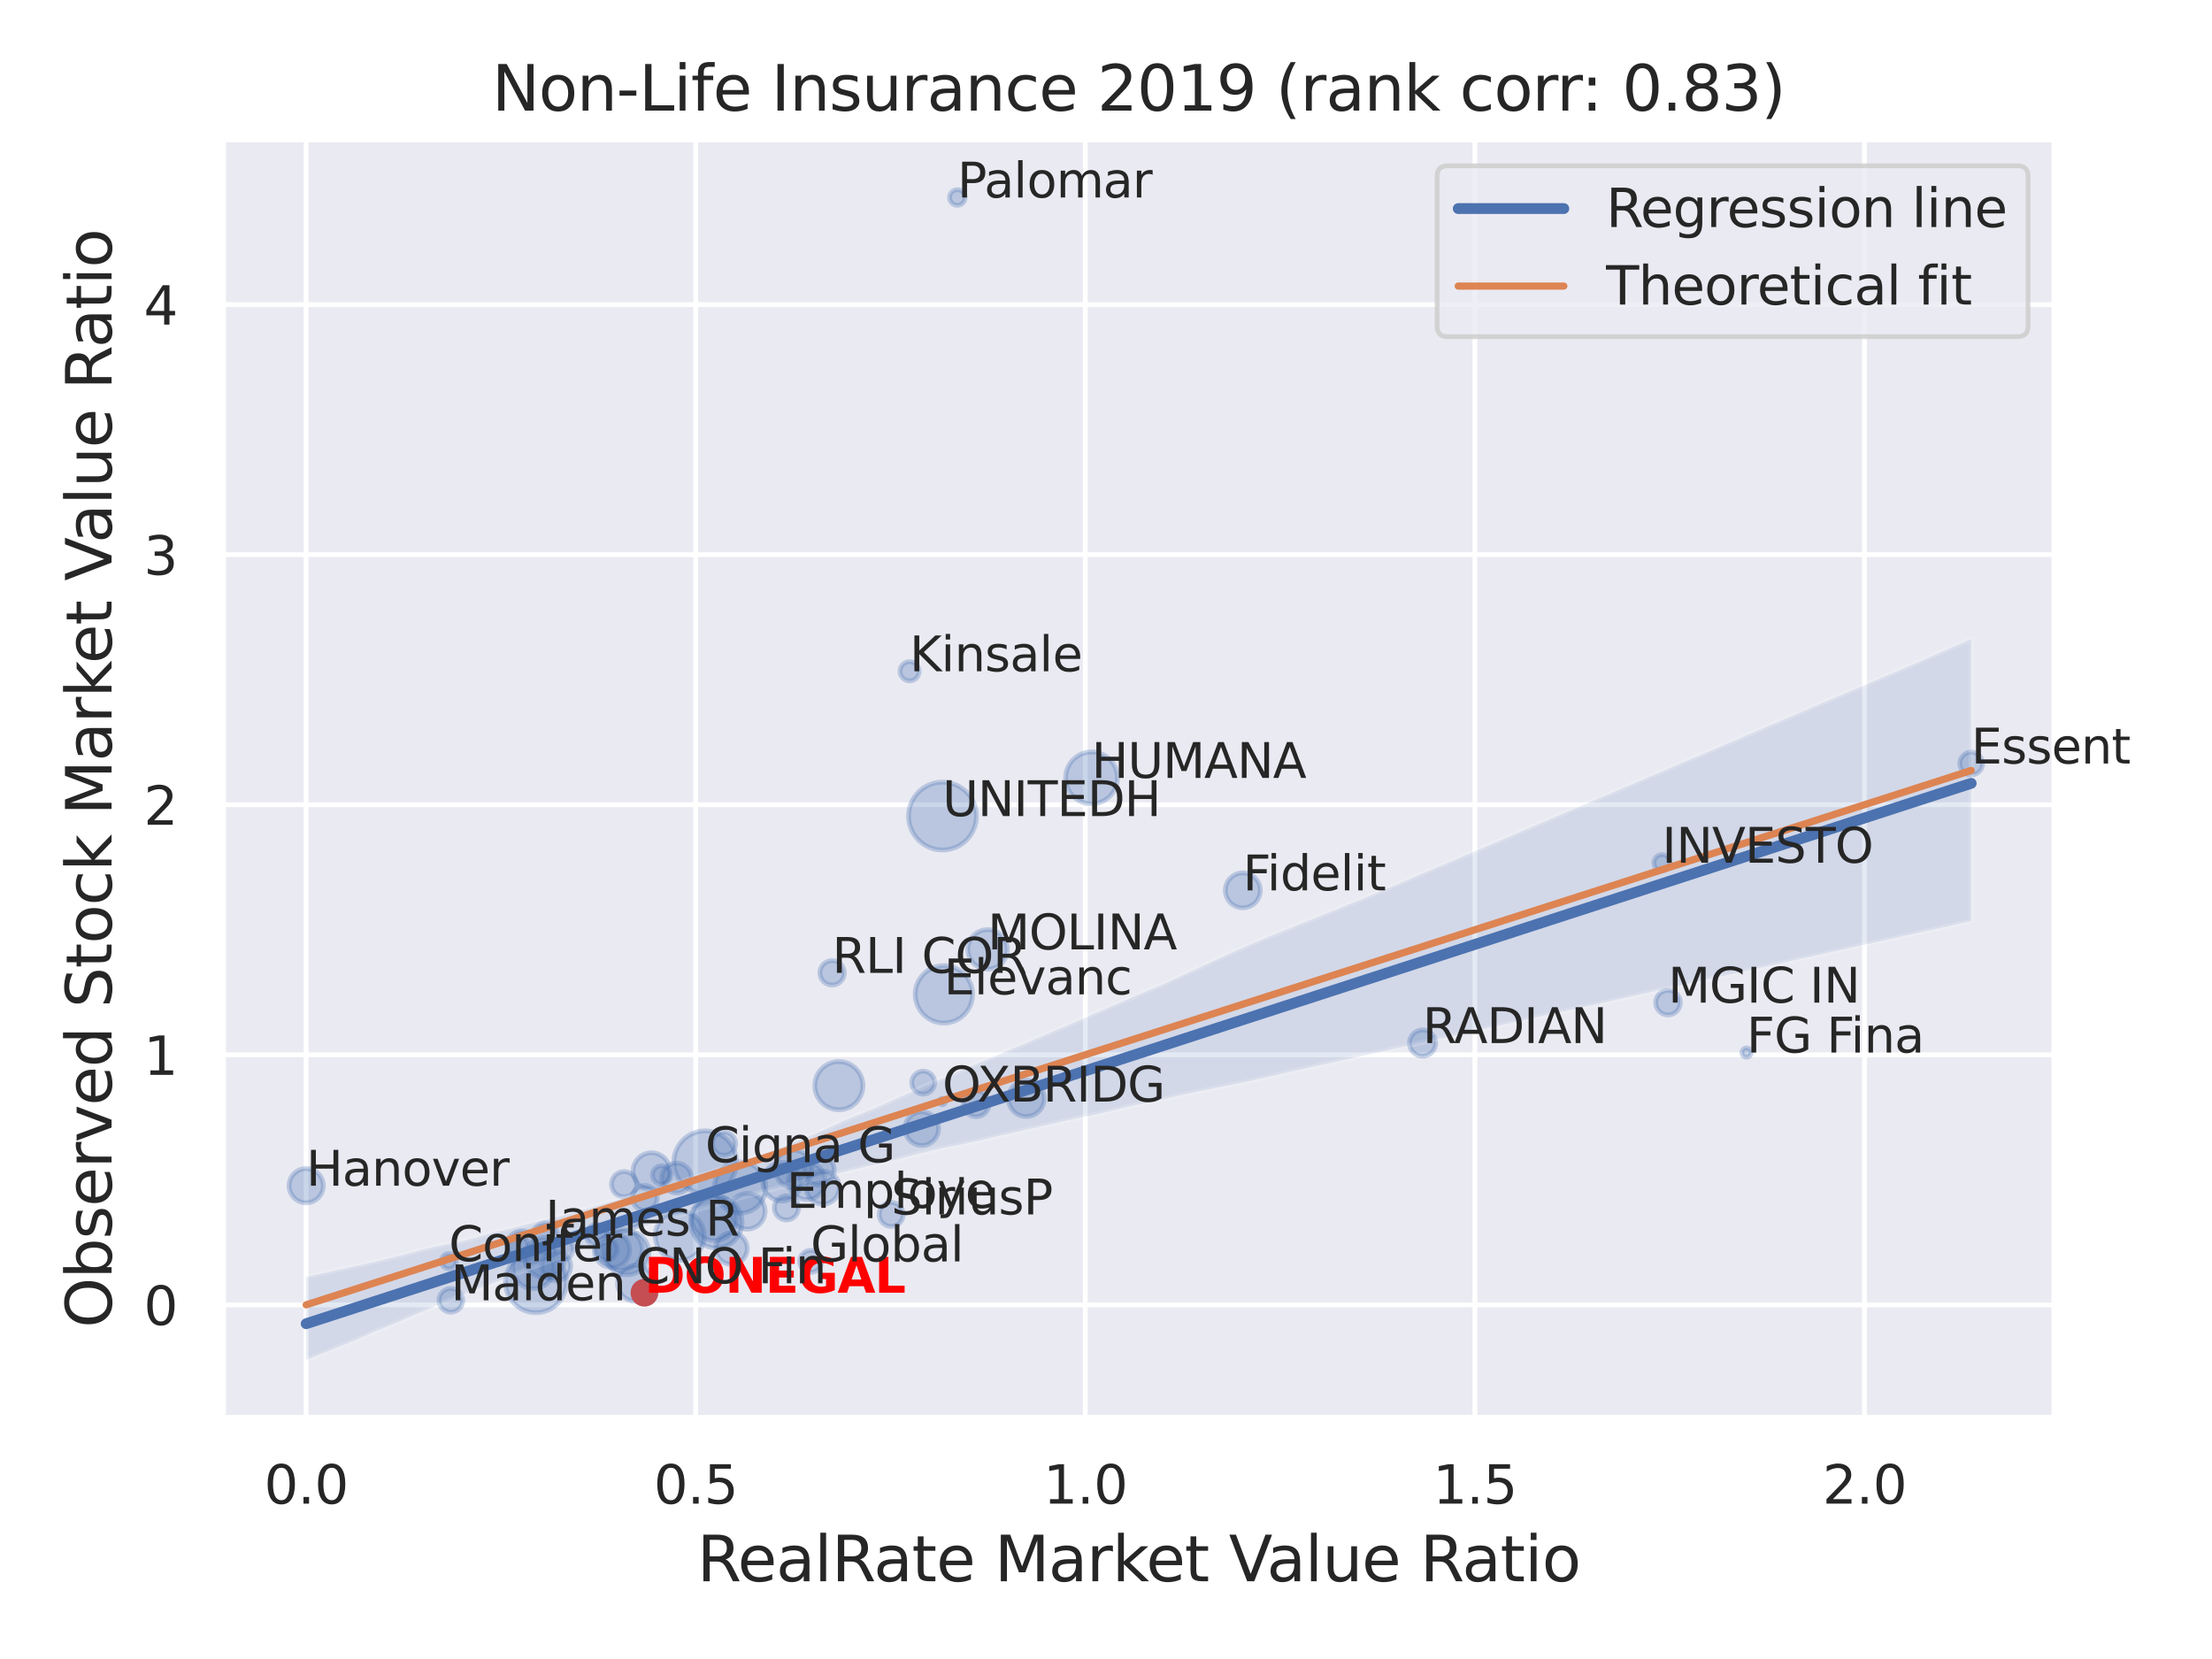 <?xml version="1.0" encoding="utf-8" standalone="no"?>
<!DOCTYPE svg PUBLIC "-//W3C//DTD SVG 1.1//EN"
  "http://www.w3.org/Graphics/SVG/1.1/DTD/svg11.dtd">
<svg xmlns:xlink="http://www.w3.org/1999/xlink" width="460.8pt" height="345.6pt" viewBox="0 0 460.8 345.6" xmlns="http://www.w3.org/2000/svg" version="1.1">
 <defs>
  <style type="text/css">*{stroke-linejoin: round; stroke-linecap: butt}</style>
 </defs>
 <g id="figure_1">
  <g id="patch_1">
   <path d="M 0 345.6 
L 460.8 345.6 
L 460.8 0 
L 0 0 
z
" style="fill: #ffffff"/>
  </g>
  <g id="axes_1">
   <g id="patch_2">
    <path d="M 46.44 295.38 
L 427.983 295.38 
L 427.983 29.04 
L 46.44 29.04 
z
" style="fill: #eaeaf2"/>
   </g>
   <g id="matplotlib.axis_1">
    <g id="xtick_1">
     <g id="line2d_1">
      <path d="M 63.763 295.38 
L 63.763 29.04 
" clip-path="url(#p2236d0fa2c)" style="fill: none; stroke: #ffffff; stroke-linecap: round"/>
     </g>
     <g id="text_1">
      <!-- 0.0 -->
      <g style="fill: #262626" transform="translate(55.017 313.238) scale(0.11 -0.11)">
       <defs>
        <path id="DejaVuSans-30" d="M 2034 4250 
Q 1547 4250 1301 3770 
Q 1056 3291 1056 2328 
Q 1056 1369 1301 889 
Q 1547 409 2034 409 
Q 2525 409 2770 889 
Q 3016 1369 3016 2328 
Q 3016 3291 2770 3770 
Q 2525 4250 2034 4250 
z
M 2034 4750 
Q 2819 4750 3233 4129 
Q 3647 3509 3647 2328 
Q 3647 1150 3233 529 
Q 2819 -91 2034 -91 
Q 1250 -91 836 529 
Q 422 1150 422 2328 
Q 422 3509 836 4129 
Q 1250 4750 2034 4750 
z
" transform="scale(0.016)"/>
        <path id="DejaVuSans-2e" d="M 684 794 
L 1344 794 
L 1344 0 
L 684 0 
L 684 794 
z
" transform="scale(0.016)"/>
       </defs>
       <use xlink:href="#DejaVuSans-30"/>
       <use xlink:href="#DejaVuSans-2e" x="63.623"/>
       <use xlink:href="#DejaVuSans-30" x="95.41"/>
      </g>
     </g>
    </g>
    <g id="xtick_2">
     <g id="line2d_2">
      <path d="M 144.925 295.38 
L 144.925 29.04 
" clip-path="url(#p2236d0fa2c)" style="fill: none; stroke: #ffffff; stroke-linecap: round"/>
     </g>
     <g id="text_2">
      <!-- 0.5 -->
      <g style="fill: #262626" transform="translate(136.178 313.238) scale(0.11 -0.11)">
       <defs>
        <path id="DejaVuSans-35" d="M 691 4666 
L 3169 4666 
L 3169 4134 
L 1269 4134 
L 1269 2991 
Q 1406 3038 1543 3061 
Q 1681 3084 1819 3084 
Q 2600 3084 3056 2656 
Q 3513 2228 3513 1497 
Q 3513 744 3044 326 
Q 2575 -91 1722 -91 
Q 1428 -91 1123 -41 
Q 819 9 494 109 
L 494 744 
Q 775 591 1075 516 
Q 1375 441 1709 441 
Q 2250 441 2565 725 
Q 2881 1009 2881 1497 
Q 2881 1984 2565 2268 
Q 2250 2553 1709 2553 
Q 1456 2553 1204 2497 
Q 953 2441 691 2322 
L 691 4666 
z
" transform="scale(0.016)"/>
       </defs>
       <use xlink:href="#DejaVuSans-30"/>
       <use xlink:href="#DejaVuSans-2e" x="63.623"/>
       <use xlink:href="#DejaVuSans-35" x="95.41"/>
      </g>
     </g>
    </g>
    <g id="xtick_3">
     <g id="line2d_3">
      <path d="M 226.086 295.38 
L 226.086 29.04 
" clip-path="url(#p2236d0fa2c)" style="fill: none; stroke: #ffffff; stroke-linecap: round"/>
     </g>
     <g id="text_3">
      <!-- 1.0 -->
      <g style="fill: #262626" transform="translate(217.339 313.238) scale(0.11 -0.11)">
       <defs>
        <path id="DejaVuSans-31" d="M 794 531 
L 1825 531 
L 1825 4091 
L 703 3866 
L 703 4441 
L 1819 4666 
L 2450 4666 
L 2450 531 
L 3481 531 
L 3481 0 
L 794 0 
L 794 531 
z
" transform="scale(0.016)"/>
       </defs>
       <use xlink:href="#DejaVuSans-31"/>
       <use xlink:href="#DejaVuSans-2e" x="63.623"/>
       <use xlink:href="#DejaVuSans-30" x="95.41"/>
      </g>
     </g>
    </g>
    <g id="xtick_4">
     <g id="line2d_4">
      <path d="M 307.247 295.38 
L 307.247 29.04 
" clip-path="url(#p2236d0fa2c)" style="fill: none; stroke: #ffffff; stroke-linecap: round"/>
     </g>
     <g id="text_4">
      <!-- 1.5 -->
      <g style="fill: #262626" transform="translate(298.5 313.238) scale(0.11 -0.11)">
       <use xlink:href="#DejaVuSans-31"/>
       <use xlink:href="#DejaVuSans-2e" x="63.623"/>
       <use xlink:href="#DejaVuSans-35" x="95.41"/>
      </g>
     </g>
    </g>
    <g id="xtick_5">
     <g id="line2d_5">
      <path d="M 388.408 295.38 
L 388.408 29.04 
" clip-path="url(#p2236d0fa2c)" style="fill: none; stroke: #ffffff; stroke-linecap: round"/>
     </g>
     <g id="text_5">
      <!-- 2.0 -->
      <g style="fill: #262626" transform="translate(379.662 313.238) scale(0.11 -0.11)">
       <defs>
        <path id="DejaVuSans-32" d="M 1228 531 
L 3431 531 
L 3431 0 
L 469 0 
L 469 531 
Q 828 903 1448 1529 
Q 2069 2156 2228 2338 
Q 2531 2678 2651 2914 
Q 2772 3150 2772 3378 
Q 2772 3750 2511 3984 
Q 2250 4219 1831 4219 
Q 1534 4219 1204 4116 
Q 875 4013 500 3803 
L 500 4441 
Q 881 4594 1212 4672 
Q 1544 4750 1819 4750 
Q 2544 4750 2975 4387 
Q 3406 4025 3406 3419 
Q 3406 3131 3298 2873 
Q 3191 2616 2906 2266 
Q 2828 2175 2409 1742 
Q 1991 1309 1228 531 
z
" transform="scale(0.016)"/>
       </defs>
       <use xlink:href="#DejaVuSans-32"/>
       <use xlink:href="#DejaVuSans-2e" x="63.623"/>
       <use xlink:href="#DejaVuSans-30" x="95.41"/>
      </g>
     </g>
    </g>
    <g id="text_6">
     <!-- RealRate Market Value Ratio -->
     <g style="fill: #262626" transform="translate(145.225 329.404) scale(0.13 -0.13)">
      <defs>
       <path id="DejaVuSans-52" d="M 2841 2188 
Q 3044 2119 3236 1894 
Q 3428 1669 3622 1275 
L 4263 0 
L 3584 0 
L 2988 1197 
Q 2756 1666 2539 1819 
Q 2322 1972 1947 1972 
L 1259 1972 
L 1259 0 
L 628 0 
L 628 4666 
L 2053 4666 
Q 2853 4666 3247 4331 
Q 3641 3997 3641 3322 
Q 3641 2881 3436 2590 
Q 3231 2300 2841 2188 
z
M 1259 4147 
L 1259 2491 
L 2053 2491 
Q 2509 2491 2742 2702 
Q 2975 2913 2975 3322 
Q 2975 3731 2742 3939 
Q 2509 4147 2053 4147 
L 1259 4147 
z
" transform="scale(0.016)"/>
       <path id="DejaVuSans-65" d="M 3597 1894 
L 3597 1613 
L 953 1613 
Q 991 1019 1311 708 
Q 1631 397 2203 397 
Q 2534 397 2845 478 
Q 3156 559 3463 722 
L 3463 178 
Q 3153 47 2828 -22 
Q 2503 -91 2169 -91 
Q 1331 -91 842 396 
Q 353 884 353 1716 
Q 353 2575 817 3079 
Q 1281 3584 2069 3584 
Q 2775 3584 3186 3129 
Q 3597 2675 3597 1894 
z
M 3022 2063 
Q 3016 2534 2758 2815 
Q 2500 3097 2075 3097 
Q 1594 3097 1305 2825 
Q 1016 2553 972 2059 
L 3022 2063 
z
" transform="scale(0.016)"/>
       <path id="DejaVuSans-61" d="M 2194 1759 
Q 1497 1759 1228 1600 
Q 959 1441 959 1056 
Q 959 750 1161 570 
Q 1363 391 1709 391 
Q 2188 391 2477 730 
Q 2766 1069 2766 1631 
L 2766 1759 
L 2194 1759 
z
M 3341 1997 
L 3341 0 
L 2766 0 
L 2766 531 
Q 2569 213 2275 61 
Q 1981 -91 1556 -91 
Q 1019 -91 701 211 
Q 384 513 384 1019 
Q 384 1609 779 1909 
Q 1175 2209 1959 2209 
L 2766 2209 
L 2766 2266 
Q 2766 2663 2505 2880 
Q 2244 3097 1772 3097 
Q 1472 3097 1187 3025 
Q 903 2953 641 2809 
L 641 3341 
Q 956 3463 1253 3523 
Q 1550 3584 1831 3584 
Q 2591 3584 2966 3190 
Q 3341 2797 3341 1997 
z
" transform="scale(0.016)"/>
       <path id="DejaVuSans-6c" d="M 603 4863 
L 1178 4863 
L 1178 0 
L 603 0 
L 603 4863 
z
" transform="scale(0.016)"/>
       <path id="DejaVuSans-74" d="M 1172 4494 
L 1172 3500 
L 2356 3500 
L 2356 3053 
L 1172 3053 
L 1172 1153 
Q 1172 725 1289 603 
Q 1406 481 1766 481 
L 2356 481 
L 2356 0 
L 1766 0 
Q 1100 0 847 248 
Q 594 497 594 1153 
L 594 3053 
L 172 3053 
L 172 3500 
L 594 3500 
L 594 4494 
L 1172 4494 
z
" transform="scale(0.016)"/>
       <path id="DejaVuSans-20" transform="scale(0.016)"/>
       <path id="DejaVuSans-4d" d="M 628 4666 
L 1569 4666 
L 2759 1491 
L 3956 4666 
L 4897 4666 
L 4897 0 
L 4281 0 
L 4281 4097 
L 3078 897 
L 2444 897 
L 1241 4097 
L 1241 0 
L 628 0 
L 628 4666 
z
" transform="scale(0.016)"/>
       <path id="DejaVuSans-72" d="M 2631 2963 
Q 2534 3019 2420 3045 
Q 2306 3072 2169 3072 
Q 1681 3072 1420 2755 
Q 1159 2438 1159 1844 
L 1159 0 
L 581 0 
L 581 3500 
L 1159 3500 
L 1159 2956 
Q 1341 3275 1631 3429 
Q 1922 3584 2338 3584 
Q 2397 3584 2469 3576 
Q 2541 3569 2628 3553 
L 2631 2963 
z
" transform="scale(0.016)"/>
       <path id="DejaVuSans-6b" d="M 581 4863 
L 1159 4863 
L 1159 1991 
L 2875 3500 
L 3609 3500 
L 1753 1863 
L 3688 0 
L 2938 0 
L 1159 1709 
L 1159 0 
L 581 0 
L 581 4863 
z
" transform="scale(0.016)"/>
       <path id="DejaVuSans-56" d="M 1831 0 
L 50 4666 
L 709 4666 
L 2188 738 
L 3669 4666 
L 4325 4666 
L 2547 0 
L 1831 0 
z
" transform="scale(0.016)"/>
       <path id="DejaVuSans-75" d="M 544 1381 
L 544 3500 
L 1119 3500 
L 1119 1403 
Q 1119 906 1312 657 
Q 1506 409 1894 409 
Q 2359 409 2629 706 
Q 2900 1003 2900 1516 
L 2900 3500 
L 3475 3500 
L 3475 0 
L 2900 0 
L 2900 538 
Q 2691 219 2414 64 
Q 2138 -91 1772 -91 
Q 1169 -91 856 284 
Q 544 659 544 1381 
z
M 1991 3584 
L 1991 3584 
z
" transform="scale(0.016)"/>
       <path id="DejaVuSans-69" d="M 603 3500 
L 1178 3500 
L 1178 0 
L 603 0 
L 603 3500 
z
M 603 4863 
L 1178 4863 
L 1178 4134 
L 603 4134 
L 603 4863 
z
" transform="scale(0.016)"/>
       <path id="DejaVuSans-6f" d="M 1959 3097 
Q 1497 3097 1228 2736 
Q 959 2375 959 1747 
Q 959 1119 1226 758 
Q 1494 397 1959 397 
Q 2419 397 2687 759 
Q 2956 1122 2956 1747 
Q 2956 2369 2687 2733 
Q 2419 3097 1959 3097 
z
M 1959 3584 
Q 2709 3584 3137 3096 
Q 3566 2609 3566 1747 
Q 3566 888 3137 398 
Q 2709 -91 1959 -91 
Q 1206 -91 779 398 
Q 353 888 353 1747 
Q 353 2609 779 3096 
Q 1206 3584 1959 3584 
z
" transform="scale(0.016)"/>
      </defs>
      <use xlink:href="#DejaVuSans-52"/>
      <use xlink:href="#DejaVuSans-65" x="64.982"/>
      <use xlink:href="#DejaVuSans-61" x="126.506"/>
      <use xlink:href="#DejaVuSans-6c" x="187.785"/>
      <use xlink:href="#DejaVuSans-52" x="215.568"/>
      <use xlink:href="#DejaVuSans-61" x="282.801"/>
      <use xlink:href="#DejaVuSans-74" x="344.08"/>
      <use xlink:href="#DejaVuSans-65" x="383.289"/>
      <use xlink:href="#DejaVuSans-20" x="444.812"/>
      <use xlink:href="#DejaVuSans-4d" x="476.6"/>
      <use xlink:href="#DejaVuSans-61" x="562.879"/>
      <use xlink:href="#DejaVuSans-72" x="624.158"/>
      <use xlink:href="#DejaVuSans-6b" x="665.271"/>
      <use xlink:href="#DejaVuSans-65" x="719.557"/>
      <use xlink:href="#DejaVuSans-74" x="781.08"/>
      <use xlink:href="#DejaVuSans-20" x="820.289"/>
      <use xlink:href="#DejaVuSans-56" x="852.076"/>
      <use xlink:href="#DejaVuSans-61" x="912.734"/>
      <use xlink:href="#DejaVuSans-6c" x="974.014"/>
      <use xlink:href="#DejaVuSans-75" x="1001.797"/>
      <use xlink:href="#DejaVuSans-65" x="1065.176"/>
      <use xlink:href="#DejaVuSans-20" x="1126.699"/>
      <use xlink:href="#DejaVuSans-52" x="1158.486"/>
      <use xlink:href="#DejaVuSans-61" x="1225.719"/>
      <use xlink:href="#DejaVuSans-74" x="1286.998"/>
      <use xlink:href="#DejaVuSans-69" x="1326.207"/>
      <use xlink:href="#DejaVuSans-6f" x="1353.99"/>
     </g>
    </g>
   </g>
   <g id="matplotlib.axis_2">
    <g id="ytick_1">
     <g id="line2d_6">
      <path d="M 46.44 271.825 
L 427.983 271.825 
" clip-path="url(#p2236d0fa2c)" style="fill: none; stroke: #ffffff; stroke-linecap: round"/>
     </g>
     <g id="text_7">
      <!-- 0 -->
      <g style="fill: #262626" transform="translate(29.941 276.005) scale(0.11 -0.11)">
       <use xlink:href="#DejaVuSans-30"/>
      </g>
     </g>
    </g>
    <g id="ytick_2">
     <g id="line2d_7">
      <path d="M 46.44 219.731 
L 427.983 219.731 
" clip-path="url(#p2236d0fa2c)" style="fill: none; stroke: #ffffff; stroke-linecap: round"/>
     </g>
     <g id="text_8">
      <!-- 1 -->
      <g style="fill: #262626" transform="translate(29.941 223.91) scale(0.11 -0.11)">
       <use xlink:href="#DejaVuSans-31"/>
      </g>
     </g>
    </g>
    <g id="ytick_3">
     <g id="line2d_8">
      <path d="M 46.44 167.636 
L 427.983 167.636 
" clip-path="url(#p2236d0fa2c)" style="fill: none; stroke: #ffffff; stroke-linecap: round"/>
     </g>
     <g id="text_9">
      <!-- 2 -->
      <g style="fill: #262626" transform="translate(29.941 171.815) scale(0.11 -0.11)">
       <use xlink:href="#DejaVuSans-32"/>
      </g>
     </g>
    </g>
    <g id="ytick_4">
     <g id="line2d_9">
      <path d="M 46.44 115.542 
L 427.983 115.542 
" clip-path="url(#p2236d0fa2c)" style="fill: none; stroke: #ffffff; stroke-linecap: round"/>
     </g>
     <g id="text_10">
      <!-- 3 -->
      <g style="fill: #262626" transform="translate(29.941 119.721) scale(0.11 -0.11)">
       <defs>
        <path id="DejaVuSans-33" d="M 2597 2516 
Q 3050 2419 3304 2112 
Q 3559 1806 3559 1356 
Q 3559 666 3084 287 
Q 2609 -91 1734 -91 
Q 1441 -91 1130 -33 
Q 819 25 488 141 
L 488 750 
Q 750 597 1062 519 
Q 1375 441 1716 441 
Q 2309 441 2620 675 
Q 2931 909 2931 1356 
Q 2931 1769 2642 2001 
Q 2353 2234 1838 2234 
L 1294 2234 
L 1294 2753 
L 1863 2753 
Q 2328 2753 2575 2939 
Q 2822 3125 2822 3475 
Q 2822 3834 2567 4026 
Q 2313 4219 1838 4219 
Q 1578 4219 1281 4162 
Q 984 4106 628 3988 
L 628 4550 
Q 988 4650 1302 4700 
Q 1616 4750 1894 4750 
Q 2613 4750 3031 4423 
Q 3450 4097 3450 3541 
Q 3450 3153 3228 2886 
Q 3006 2619 2597 2516 
z
" transform="scale(0.016)"/>
       </defs>
       <use xlink:href="#DejaVuSans-33"/>
      </g>
     </g>
    </g>
    <g id="ytick_5">
     <g id="line2d_10">
      <path d="M 46.44 63.447 
L 427.983 63.447 
" clip-path="url(#p2236d0fa2c)" style="fill: none; stroke: #ffffff; stroke-linecap: round"/>
     </g>
     <g id="text_11">
      <!-- 4 -->
      <g style="fill: #262626" transform="translate(29.941 67.626) scale(0.11 -0.11)">
       <defs>
        <path id="DejaVuSans-34" d="M 2419 4116 
L 825 1625 
L 2419 1625 
L 2419 4116 
z
M 2253 4666 
L 3047 4666 
L 3047 1625 
L 3713 1625 
L 3713 1100 
L 3047 1100 
L 3047 0 
L 2419 0 
L 2419 1100 
L 313 1100 
L 313 1709 
L 2253 4666 
z
" transform="scale(0.016)"/>
       </defs>
       <use xlink:href="#DejaVuSans-34"/>
      </g>
     </g>
    </g>
    <g id="text_12">
     <!-- Observed Stock Market Value Ratio -->
     <g style="fill: #262626" transform="translate(23.238 276.612) rotate(-90) scale(0.13 -0.13)">
      <defs>
       <path id="DejaVuSans-4f" d="M 2522 4238 
Q 1834 4238 1429 3725 
Q 1025 3213 1025 2328 
Q 1025 1447 1429 934 
Q 1834 422 2522 422 
Q 3209 422 3611 934 
Q 4013 1447 4013 2328 
Q 4013 3213 3611 3725 
Q 3209 4238 2522 4238 
z
M 2522 4750 
Q 3503 4750 4090 4092 
Q 4678 3434 4678 2328 
Q 4678 1225 4090 567 
Q 3503 -91 2522 -91 
Q 1538 -91 948 565 
Q 359 1222 359 2328 
Q 359 3434 948 4092 
Q 1538 4750 2522 4750 
z
" transform="scale(0.016)"/>
       <path id="DejaVuSans-62" d="M 3116 1747 
Q 3116 2381 2855 2742 
Q 2594 3103 2138 3103 
Q 1681 3103 1420 2742 
Q 1159 2381 1159 1747 
Q 1159 1113 1420 752 
Q 1681 391 2138 391 
Q 2594 391 2855 752 
Q 3116 1113 3116 1747 
z
M 1159 2969 
Q 1341 3281 1617 3432 
Q 1894 3584 2278 3584 
Q 2916 3584 3314 3078 
Q 3713 2572 3713 1747 
Q 3713 922 3314 415 
Q 2916 -91 2278 -91 
Q 1894 -91 1617 61 
Q 1341 213 1159 525 
L 1159 0 
L 581 0 
L 581 4863 
L 1159 4863 
L 1159 2969 
z
" transform="scale(0.016)"/>
       <path id="DejaVuSans-73" d="M 2834 3397 
L 2834 2853 
Q 2591 2978 2328 3040 
Q 2066 3103 1784 3103 
Q 1356 3103 1142 2972 
Q 928 2841 928 2578 
Q 928 2378 1081 2264 
Q 1234 2150 1697 2047 
L 1894 2003 
Q 2506 1872 2764 1633 
Q 3022 1394 3022 966 
Q 3022 478 2636 193 
Q 2250 -91 1575 -91 
Q 1294 -91 989 -36 
Q 684 19 347 128 
L 347 722 
Q 666 556 975 473 
Q 1284 391 1588 391 
Q 1994 391 2212 530 
Q 2431 669 2431 922 
Q 2431 1156 2273 1281 
Q 2116 1406 1581 1522 
L 1381 1569 
Q 847 1681 609 1914 
Q 372 2147 372 2553 
Q 372 3047 722 3315 
Q 1072 3584 1716 3584 
Q 2034 3584 2315 3537 
Q 2597 3491 2834 3397 
z
" transform="scale(0.016)"/>
       <path id="DejaVuSans-76" d="M 191 3500 
L 800 3500 
L 1894 563 
L 2988 3500 
L 3597 3500 
L 2284 0 
L 1503 0 
L 191 3500 
z
" transform="scale(0.016)"/>
       <path id="DejaVuSans-64" d="M 2906 2969 
L 2906 4863 
L 3481 4863 
L 3481 0 
L 2906 0 
L 2906 525 
Q 2725 213 2448 61 
Q 2172 -91 1784 -91 
Q 1150 -91 751 415 
Q 353 922 353 1747 
Q 353 2572 751 3078 
Q 1150 3584 1784 3584 
Q 2172 3584 2448 3432 
Q 2725 3281 2906 2969 
z
M 947 1747 
Q 947 1113 1208 752 
Q 1469 391 1925 391 
Q 2381 391 2643 752 
Q 2906 1113 2906 1747 
Q 2906 2381 2643 2742 
Q 2381 3103 1925 3103 
Q 1469 3103 1208 2742 
Q 947 2381 947 1747 
z
" transform="scale(0.016)"/>
       <path id="DejaVuSans-53" d="M 3425 4513 
L 3425 3897 
Q 3066 4069 2747 4153 
Q 2428 4238 2131 4238 
Q 1616 4238 1336 4038 
Q 1056 3838 1056 3469 
Q 1056 3159 1242 3001 
Q 1428 2844 1947 2747 
L 2328 2669 
Q 3034 2534 3370 2195 
Q 3706 1856 3706 1288 
Q 3706 609 3251 259 
Q 2797 -91 1919 -91 
Q 1588 -91 1214 -16 
Q 841 59 441 206 
L 441 856 
Q 825 641 1194 531 
Q 1563 422 1919 422 
Q 2459 422 2753 634 
Q 3047 847 3047 1241 
Q 3047 1584 2836 1778 
Q 2625 1972 2144 2069 
L 1759 2144 
Q 1053 2284 737 2584 
Q 422 2884 422 3419 
Q 422 4038 858 4394 
Q 1294 4750 2059 4750 
Q 2388 4750 2728 4690 
Q 3069 4631 3425 4513 
z
" transform="scale(0.016)"/>
       <path id="DejaVuSans-63" d="M 3122 3366 
L 3122 2828 
Q 2878 2963 2633 3030 
Q 2388 3097 2138 3097 
Q 1578 3097 1268 2742 
Q 959 2388 959 1747 
Q 959 1106 1268 751 
Q 1578 397 2138 397 
Q 2388 397 2633 464 
Q 2878 531 3122 666 
L 3122 134 
Q 2881 22 2623 -34 
Q 2366 -91 2075 -91 
Q 1284 -91 818 406 
Q 353 903 353 1747 
Q 353 2603 823 3093 
Q 1294 3584 2113 3584 
Q 2378 3584 2631 3529 
Q 2884 3475 3122 3366 
z
" transform="scale(0.016)"/>
      </defs>
      <use xlink:href="#DejaVuSans-4f"/>
      <use xlink:href="#DejaVuSans-62" x="78.711"/>
      <use xlink:href="#DejaVuSans-73" x="142.188"/>
      <use xlink:href="#DejaVuSans-65" x="194.287"/>
      <use xlink:href="#DejaVuSans-72" x="255.811"/>
      <use xlink:href="#DejaVuSans-76" x="296.924"/>
      <use xlink:href="#DejaVuSans-65" x="356.104"/>
      <use xlink:href="#DejaVuSans-64" x="417.627"/>
      <use xlink:href="#DejaVuSans-20" x="481.104"/>
      <use xlink:href="#DejaVuSans-53" x="512.891"/>
      <use xlink:href="#DejaVuSans-74" x="576.367"/>
      <use xlink:href="#DejaVuSans-6f" x="615.576"/>
      <use xlink:href="#DejaVuSans-63" x="676.758"/>
      <use xlink:href="#DejaVuSans-6b" x="731.738"/>
      <use xlink:href="#DejaVuSans-20" x="789.648"/>
      <use xlink:href="#DejaVuSans-4d" x="821.436"/>
      <use xlink:href="#DejaVuSans-61" x="907.715"/>
      <use xlink:href="#DejaVuSans-72" x="968.994"/>
      <use xlink:href="#DejaVuSans-6b" x="1010.107"/>
      <use xlink:href="#DejaVuSans-65" x="1064.393"/>
      <use xlink:href="#DejaVuSans-74" x="1125.916"/>
      <use xlink:href="#DejaVuSans-20" x="1165.125"/>
      <use xlink:href="#DejaVuSans-56" x="1196.912"/>
      <use xlink:href="#DejaVuSans-61" x="1257.57"/>
      <use xlink:href="#DejaVuSans-6c" x="1318.85"/>
      <use xlink:href="#DejaVuSans-75" x="1346.633"/>
      <use xlink:href="#DejaVuSans-65" x="1410.012"/>
      <use xlink:href="#DejaVuSans-20" x="1471.535"/>
      <use xlink:href="#DejaVuSans-52" x="1503.322"/>
      <use xlink:href="#DejaVuSans-61" x="1570.555"/>
      <use xlink:href="#DejaVuSans-74" x="1631.834"/>
      <use xlink:href="#DejaVuSans-69" x="1671.043"/>
      <use xlink:href="#DejaVuSans-6f" x="1698.826"/>
     </g>
    </g>
   </g>
   <g id="PathCollection_1">
    <path d="M 141.606 262.565 
C 142.964 262.565 144.266 262.025 145.225 261.065 
C 146.185 260.106 146.725 258.804 146.725 257.446 
C 146.725 256.089 146.185 254.787 145.225 253.827 
C 144.266 252.867 142.964 252.328 141.606 252.328 
C 140.249 252.328 138.947 252.867 137.987 253.827 
C 137.027 254.787 136.488 256.089 136.488 257.446 
C 136.488 258.804 137.027 260.106 137.987 261.065 
C 138.947 262.025 140.249 262.565 141.606 262.565 
z
" clip-path="url(#p2236d0fa2c)" style="fill: #4c72b0; fill-opacity: 0.3; stroke: #4c72b0; stroke-opacity: 0.3"/>
    <path d="M 111.655 273.448 
C 113.343 273.448 114.961 272.777 116.155 271.584 
C 117.348 270.391 118.018 268.772 118.018 267.084 
C 118.018 265.397 117.348 263.778 116.155 262.584 
C 114.961 261.391 113.343 260.721 111.655 260.721 
C 109.967 260.721 108.349 261.391 107.155 262.584 
C 105.962 263.778 105.291 265.397 105.291 267.084 
C 105.291 268.772 105.962 270.391 107.155 271.584 
C 108.349 272.777 109.967 273.448 111.655 273.448 
z
" clip-path="url(#p2236d0fa2c)" style="fill: #4c72b0; fill-opacity: 0.3; stroke: #4c72b0; stroke-opacity: 0.3"/>
    <path d="M 135.714 247.852 
C 136.736 247.852 137.717 247.445 138.439 246.723 
C 139.162 246 139.568 245.02 139.568 243.997 
C 139.568 242.975 139.162 241.995 138.439 241.272 
C 137.717 240.549 136.736 240.143 135.714 240.143 
C 134.692 240.143 133.711 240.549 132.989 241.272 
C 132.266 241.995 131.86 242.975 131.86 243.997 
C 131.86 245.02 132.266 246 132.989 246.723 
C 133.711 247.445 134.692 247.852 135.714 247.852 
z
" clip-path="url(#p2236d0fa2c)" style="fill: #4c72b0; fill-opacity: 0.3; stroke: #4c72b0; stroke-opacity: 0.3"/>
    <path d="M 213.794 232.589 
C 214.789 232.589 215.742 232.194 216.445 231.491 
C 217.149 230.788 217.544 229.834 217.544 228.84 
C 217.544 227.845 217.149 226.891 216.445 226.188 
C 215.742 225.485 214.789 225.09 213.794 225.09 
C 212.8 225.09 211.846 225.485 211.143 226.188 
C 210.44 226.891 210.045 227.845 210.045 228.84 
C 210.045 229.834 210.44 230.788 211.143 231.491 
C 211.846 232.194 212.8 232.589 213.794 232.589 
z
" clip-path="url(#p2236d0fa2c)" style="fill: #4c72b0; fill-opacity: 0.3; stroke: #4c72b0; stroke-opacity: 0.3"/>
    <path d="M 129.48 264.599 
C 130.623 264.599 131.718 264.145 132.526 263.337 
C 133.334 262.529 133.788 261.433 133.788 260.291 
C 133.788 259.148 133.334 258.052 132.526 257.245 
C 131.718 256.437 130.623 255.983 129.48 255.983 
C 128.338 255.983 127.242 256.437 126.434 257.245 
C 125.626 258.052 125.172 259.148 125.172 260.291 
C 125.172 261.433 125.626 262.529 126.434 263.337 
C 127.242 264.145 128.338 264.599 129.48 264.599 
z
" clip-path="url(#p2236d0fa2c)" style="fill: #4c72b0; fill-opacity: 0.3; stroke: #4c72b0; stroke-opacity: 0.3"/>
    <path d="M 227.39 167.45 
C 228.822 167.45 230.196 166.88 231.209 165.868 
C 232.222 164.855 232.791 163.481 232.791 162.048 
C 232.791 160.616 232.222 159.242 231.209 158.229 
C 230.196 157.216 228.822 156.647 227.39 156.647 
C 225.957 156.647 224.583 157.216 223.57 158.229 
C 222.557 159.242 221.988 160.616 221.988 162.048 
C 221.988 163.481 222.557 164.855 223.57 165.868 
C 224.583 166.88 225.957 167.45 227.39 167.45 
z
" clip-path="url(#p2236d0fa2c)" style="fill: #4c72b0; fill-opacity: 0.3; stroke: #4c72b0; stroke-opacity: 0.3"/>
    <path d="M 130.615 265.564 
C 131.831 265.564 132.996 265.081 133.855 264.222 
C 134.714 263.363 135.197 262.197 135.197 260.982 
C 135.197 259.767 134.714 258.602 133.855 257.743 
C 132.996 256.883 131.831 256.401 130.615 256.401 
C 129.4 256.401 128.235 256.883 127.376 257.743 
C 126.517 258.602 126.034 259.767 126.034 260.982 
C 126.034 262.197 126.517 263.363 127.376 264.222 
C 128.235 265.081 129.4 265.564 130.615 265.564 
z
" clip-path="url(#p2236d0fa2c)" style="fill: #4c72b0; fill-opacity: 0.3; stroke: #4c72b0; stroke-opacity: 0.3"/>
    <path d="M 170.617 246.885 
C 171.459 246.885 172.267 246.551 172.863 245.955 
C 173.458 245.359 173.793 244.551 173.793 243.709 
C 173.793 242.867 173.458 242.059 172.863 241.463 
C 172.267 240.868 171.459 240.533 170.617 240.533 
C 169.775 240.533 168.967 240.868 168.371 241.463 
C 167.775 242.059 167.441 242.867 167.441 243.709 
C 167.441 244.551 167.775 245.359 168.371 245.955 
C 168.967 246.551 169.775 246.885 170.617 246.885 
z
" clip-path="url(#p2236d0fa2c)" style="fill: #4c72b0; fill-opacity: 0.3; stroke: #4c72b0; stroke-opacity: 0.3"/>
    <path d="M 155.668 256.04 
C 156.653 256.04 157.597 255.649 158.293 254.952 
C 158.989 254.256 159.38 253.312 159.38 252.328 
C 159.38 251.343 158.989 250.399 158.293 249.703 
C 157.597 249.007 156.653 248.616 155.668 248.616 
C 154.684 248.616 153.74 249.007 153.044 249.703 
C 152.348 250.399 151.956 251.343 151.956 252.328 
C 151.956 253.312 152.348 254.256 153.044 254.952 
C 153.74 255.649 154.684 256.04 155.668 256.04 
z
" clip-path="url(#p2236d0fa2c)" style="fill: #4c72b0; fill-opacity: 0.3; stroke: #4c72b0; stroke-opacity: 0.3"/>
    <path d="M 174.755 231.172 
C 176.084 231.172 177.36 230.644 178.3 229.703 
C 179.24 228.763 179.768 227.488 179.768 226.159 
C 179.768 224.829 179.24 223.554 178.3 222.614 
C 177.36 221.674 176.084 221.146 174.755 221.146 
C 173.425 221.146 172.15 221.674 171.21 222.614 
C 170.27 223.554 169.742 224.829 169.742 226.159 
C 169.742 227.488 170.27 228.763 171.21 229.703 
C 172.15 230.644 173.425 231.172 174.755 231.172 
z
" clip-path="url(#p2236d0fa2c)" style="fill: #4c72b0; fill-opacity: 0.3; stroke: #4c72b0; stroke-opacity: 0.3"/>
    <path d="M 173.347 205.215 
C 174.024 205.215 174.672 204.946 175.15 204.468 
C 175.629 203.99 175.897 203.341 175.897 202.665 
C 175.897 201.989 175.629 201.34 175.15 200.862 
C 174.672 200.383 174.024 200.115 173.347 200.115 
C 172.671 200.115 172.022 200.383 171.544 200.862 
C 171.066 201.34 170.797 201.989 170.797 202.665 
C 170.797 203.341 171.066 203.99 171.544 204.468 
C 172.022 204.946 172.671 205.215 173.347 205.215 
z
" clip-path="url(#p2236d0fa2c)" style="fill: #4c72b0; fill-opacity: 0.3; stroke: #4c72b0; stroke-opacity: 0.3"/>
    <path d="M 203.375 232.631 
C 204.091 232.631 204.778 232.346 205.285 231.84 
C 205.791 231.333 206.076 230.646 206.076 229.93 
C 206.076 229.213 205.791 228.526 205.285 228.02 
C 204.778 227.513 204.091 227.229 203.375 227.229 
C 202.659 227.229 201.971 227.513 201.465 228.02 
C 200.958 228.526 200.674 229.213 200.674 229.93 
C 200.674 230.646 200.958 231.333 201.465 231.84 
C 201.971 232.346 202.659 232.631 203.375 232.631 
z
" clip-path="url(#p2236d0fa2c)" style="fill: #4c72b0; fill-opacity: 0.3; stroke: #4c72b0; stroke-opacity: 0.3"/>
    <path d="M 131.97 255.672 
C 132.315 255.672 132.646 255.535 132.89 255.291 
C 133.134 255.047 133.272 254.715 133.272 254.37 
C 133.272 254.025 133.134 253.693 132.89 253.449 
C 132.646 253.205 132.315 253.068 131.97 253.068 
C 131.624 253.068 131.293 253.205 131.049 253.449 
C 130.805 253.693 130.667 254.025 130.667 254.37 
C 130.667 254.715 130.805 255.047 131.049 255.291 
C 131.293 255.535 131.624 255.672 131.97 255.672 
z
" clip-path="url(#p2236d0fa2c)" style="fill: #4c72b0; fill-opacity: 0.3; stroke: #4c72b0; stroke-opacity: 0.3"/>
    <path d="M 134.312 252.143 
C 135 252.143 135.66 251.869 136.147 251.383 
C 136.633 250.896 136.907 250.236 136.907 249.548 
C 136.907 248.86 136.633 248.2 136.147 247.713 
C 135.66 247.227 135 246.953 134.312 246.953 
C 133.624 246.953 132.964 247.227 132.477 247.713 
C 131.991 248.2 131.717 248.86 131.717 249.548 
C 131.717 250.236 131.991 250.896 132.477 251.383 
C 132.964 251.869 133.624 252.143 134.312 252.143 
z
" clip-path="url(#p2236d0fa2c)" style="fill: #4c72b0; fill-opacity: 0.3; stroke: #4c72b0; stroke-opacity: 0.3"/>
    <path d="M 140.946 248.512 
C 141.769 248.512 142.559 248.185 143.142 247.602 
C 143.724 247.02 144.051 246.23 144.051 245.406 
C 144.051 244.583 143.724 243.793 143.142 243.21 
C 142.559 242.628 141.769 242.301 140.946 242.301 
C 140.122 242.301 139.332 242.628 138.75 243.21 
C 138.167 243.793 137.84 244.583 137.84 245.406 
C 137.84 246.23 138.167 247.02 138.75 247.602 
C 139.332 248.185 140.122 248.512 140.946 248.512 
z
" clip-path="url(#p2236d0fa2c)" style="fill: #4c72b0; fill-opacity: 0.3; stroke: #4c72b0; stroke-opacity: 0.3"/>
    <path d="M 346.224 181.408 
C 346.671 181.408 347.1 181.23 347.416 180.914 
C 347.732 180.598 347.91 180.169 347.91 179.721 
C 347.91 179.274 347.732 178.845 347.416 178.529 
C 347.1 178.213 346.671 178.035 346.224 178.035 
C 345.776 178.035 345.347 178.213 345.031 178.529 
C 344.715 178.845 344.537 179.274 344.537 179.721 
C 344.537 180.169 344.715 180.598 345.031 180.914 
C 345.347 181.23 345.776 181.408 346.224 181.408 
z
" clip-path="url(#p2236d0fa2c)" style="fill: #4c72b0; fill-opacity: 0.3; stroke: #4c72b0; stroke-opacity: 0.3"/>
    <path d="M 196.344 177.074 
C 198.22 177.074 200.018 176.329 201.344 175.003 
C 202.67 173.677 203.416 171.879 203.416 170.003 
C 203.416 168.128 202.67 166.329 201.344 165.003 
C 200.018 163.677 198.22 162.932 196.344 162.932 
C 194.469 162.932 192.67 163.677 191.344 165.003 
C 190.018 166.329 189.273 168.128 189.273 170.003 
C 189.273 171.879 190.018 173.677 191.344 175.003 
C 192.67 176.329 194.469 177.074 196.344 177.074 
z
" clip-path="url(#p2236d0fa2c)" style="fill: #4c72b0; fill-opacity: 0.3; stroke: #4c72b0; stroke-opacity: 0.3"/>
    <path d="M 134.251 271.683 
C 134.884 271.683 135.491 271.432 135.938 270.984 
C 136.386 270.537 136.637 269.93 136.637 269.297 
C 136.637 268.664 136.386 268.057 135.938 267.61 
C 135.491 267.162 134.884 266.911 134.251 266.911 
C 133.618 266.911 133.011 267.162 132.564 267.61 
C 132.116 268.057 131.865 268.664 131.865 269.297 
C 131.865 269.93 132.116 270.537 132.564 270.984 
C 133.011 271.432 133.618 271.683 134.251 271.683 
z
" clip-path="url(#p2236d0fa2c)" style="fill: #4c72b0; fill-opacity: 0.3; stroke: #4c72b0; stroke-opacity: 0.3"/>
    <path d="M 107.889 261.858 
C 108.474 261.858 109.035 261.625 109.448 261.212 
C 109.862 260.798 110.095 260.237 110.095 259.652 
C 110.095 259.067 109.862 258.506 109.448 258.092 
C 109.035 257.679 108.474 257.446 107.889 257.446 
C 107.304 257.446 106.743 257.679 106.329 258.092 
C 105.915 258.506 105.683 259.067 105.683 259.652 
C 105.683 260.237 105.915 260.798 106.329 261.212 
C 106.743 261.625 107.304 261.858 107.889 261.858 
z
" clip-path="url(#p2236d0fa2c)" style="fill: #4c72b0; fill-opacity: 0.3; stroke: #4c72b0; stroke-opacity: 0.3"/>
    <path d="M 115.855 266.823 
C 116.663 266.823 117.437 266.502 118.008 265.931 
C 118.579 265.36 118.9 264.585 118.9 263.778 
C 118.9 262.97 118.579 262.196 118.008 261.625 
C 117.437 261.053 116.663 260.733 115.855 260.733 
C 115.047 260.733 114.273 261.053 113.702 261.625 
C 113.131 262.196 112.81 262.97 112.81 263.778 
C 112.81 264.585 113.131 265.36 113.702 265.931 
C 114.273 266.502 115.047 266.823 115.855 266.823 
z
" clip-path="url(#p2236d0fa2c)" style="fill: #4c72b0; fill-opacity: 0.3; stroke: #4c72b0; stroke-opacity: 0.3"/>
    <path d="M 171.392 250.855 
C 172.306 250.855 173.183 250.492 173.829 249.845 
C 174.475 249.199 174.838 248.323 174.838 247.409 
C 174.838 246.495 174.475 245.618 173.829 244.972 
C 173.183 244.325 172.306 243.962 171.392 243.962 
C 170.478 243.962 169.601 244.325 168.955 244.972 
C 168.309 245.618 167.946 246.495 167.946 247.409 
C 167.946 248.323 168.309 249.199 168.955 249.845 
C 169.601 250.492 170.478 250.855 171.392 250.855 
z
" clip-path="url(#p2236d0fa2c)" style="fill: #4c72b0; fill-opacity: 0.3; stroke: #4c72b0; stroke-opacity: 0.3"/>
    <path d="M 148.783 258.432 
C 150.027 258.432 151.22 257.938 152.099 257.059 
C 152.978 256.18 153.472 254.987 153.472 253.744 
C 153.472 252.5 152.978 251.308 152.099 250.428 
C 151.22 249.549 150.027 249.055 148.783 249.055 
C 147.54 249.055 146.347 249.549 145.468 250.428 
C 144.589 251.308 144.095 252.5 144.095 253.744 
C 144.095 254.987 144.589 256.18 145.468 257.059 
C 146.347 257.938 147.54 258.432 148.783 258.432 
z
" clip-path="url(#p2236d0fa2c)" style="fill: #4c72b0; fill-opacity: 0.3; stroke: #4c72b0; stroke-opacity: 0.3"/>
    <path d="M 347.479 211.434 
C 348.16 211.434 348.814 211.163 349.295 210.681 
C 349.777 210.199 350.048 209.546 350.048 208.865 
C 350.048 208.183 349.777 207.53 349.295 207.048 
C 348.814 206.566 348.16 206.295 347.479 206.295 
C 346.797 206.295 346.144 206.566 345.662 207.048 
C 345.18 207.53 344.909 208.183 344.909 208.865 
C 344.909 209.546 345.18 210.199 345.662 210.681 
C 346.144 211.163 346.797 211.434 347.479 211.434 
z
" clip-path="url(#p2236d0fa2c)" style="fill: #4c72b0; fill-opacity: 0.3; stroke: #4c72b0; stroke-opacity: 0.3"/>
    <path d="M 296.35 220.021 
C 297.076 220.021 297.773 219.732 298.286 219.219 
C 298.799 218.706 299.088 218.009 299.088 217.283 
C 299.088 216.557 298.799 215.861 298.286 215.348 
C 297.773 214.834 297.076 214.546 296.35 214.546 
C 295.624 214.546 294.928 214.834 294.415 215.348 
C 293.901 215.861 293.613 216.557 293.613 217.283 
C 293.613 218.009 293.901 218.706 294.415 219.219 
C 294.928 219.732 295.624 220.021 296.35 220.021 
z
" clip-path="url(#p2236d0fa2c)" style="fill: #4c72b0; fill-opacity: 0.3; stroke: #4c72b0; stroke-opacity: 0.3"/>
    <path d="M 150.853 240.662 
C 151.493 240.662 152.107 240.408 152.559 239.955 
C 153.012 239.503 153.266 238.889 153.266 238.249 
C 153.266 237.609 153.012 236.995 152.559 236.542 
C 152.107 236.089 151.493 235.835 150.853 235.835 
C 150.213 235.835 149.599 236.089 149.146 236.542 
C 148.693 236.995 148.439 237.609 148.439 238.249 
C 148.439 238.889 148.693 239.503 149.146 239.955 
C 149.599 240.408 150.213 240.662 150.853 240.662 
z
" clip-path="url(#p2236d0fa2c)" style="fill: #4c72b0; fill-opacity: 0.3; stroke: #4c72b0; stroke-opacity: 0.3"/>
    <path d="M 154.18 252.725 
C 155.598 252.725 156.959 252.161 157.962 251.158 
C 158.965 250.155 159.528 248.795 159.528 247.376 
C 159.528 245.958 158.965 244.597 157.962 243.594 
C 156.959 242.592 155.598 242.028 154.18 242.028 
C 152.761 242.028 151.401 242.592 150.398 243.594 
C 149.395 244.597 148.832 245.958 148.832 247.376 
C 148.832 248.795 149.395 250.155 150.398 251.158 
C 151.401 252.161 152.761 252.725 154.18 252.725 
z
" clip-path="url(#p2236d0fa2c)" style="fill: #4c72b0; fill-opacity: 0.3; stroke: #4c72b0; stroke-opacity: 0.3"/>
    <path d="M 149.231 259.986 
C 150.651 259.986 152.014 259.422 153.018 258.418 
C 154.023 257.413 154.587 256.051 154.587 254.63 
C 154.587 253.209 154.023 251.847 153.018 250.842 
C 152.014 249.838 150.651 249.274 149.231 249.274 
C 147.81 249.274 146.448 249.838 145.443 250.842 
C 144.439 251.847 143.874 253.209 143.874 254.63 
C 143.874 256.051 144.439 257.413 145.443 258.418 
C 146.448 259.422 147.81 259.986 149.231 259.986 
z
" clip-path="url(#p2236d0fa2c)" style="fill: #4c72b0; fill-opacity: 0.3; stroke: #4c72b0; stroke-opacity: 0.3"/>
    <path d="M 63.783 250.563 
C 64.728 250.563 65.634 250.188 66.302 249.52 
C 66.97 248.852 67.345 247.945 67.345 247.001 
C 67.345 246.056 66.97 245.15 66.302 244.482 
C 65.634 243.814 64.728 243.438 63.783 243.438 
C 62.838 243.438 61.932 243.814 61.264 244.482 
C 60.596 245.15 60.221 246.056 60.221 247.001 
C 60.221 247.945 60.596 248.852 61.264 249.52 
C 61.932 250.188 62.838 250.563 63.783 250.563 
z
" clip-path="url(#p2236d0fa2c)" style="fill: #4c72b0; fill-opacity: 0.3; stroke: #4c72b0; stroke-opacity: 0.3"/>
    <path d="M 165.272 247.325 
C 166.299 247.325 167.284 246.917 168.011 246.19 
C 168.737 245.464 169.145 244.479 169.145 243.451 
C 169.145 242.424 168.737 241.439 168.011 240.712 
C 167.284 239.986 166.299 239.578 165.272 239.578 
C 164.244 239.578 163.259 239.986 162.532 240.712 
C 161.806 241.439 161.398 242.424 161.398 243.451 
C 161.398 244.479 161.806 245.464 162.532 246.19 
C 163.259 246.917 164.244 247.325 165.272 247.325 
z
" clip-path="url(#p2236d0fa2c)" style="fill: #4c72b0; fill-opacity: 0.3; stroke: #4c72b0; stroke-opacity: 0.3"/>
    <path d="M 111.119 268.454 
C 112.266 268.454 113.366 267.998 114.177 267.187 
C 114.988 266.376 115.443 265.276 115.443 264.13 
C 115.443 262.983 114.988 261.883 114.177 261.072 
C 113.366 260.261 112.266 259.806 111.119 259.806 
C 109.972 259.806 108.872 260.261 108.062 261.072 
C 107.251 261.883 106.795 262.983 106.795 264.13 
C 106.795 265.276 107.251 266.376 108.062 267.187 
C 108.872 267.998 109.972 268.454 111.119 268.454 
z
" clip-path="url(#p2236d0fa2c)" style="fill: #4c72b0; fill-opacity: 0.3; stroke: #4c72b0; stroke-opacity: 0.3"/>
    <path d="M 117.325 262.33 
C 117.888 262.33 118.429 262.106 118.827 261.708 
C 119.225 261.309 119.449 260.769 119.449 260.206 
C 119.449 259.643 119.225 259.102 118.827 258.704 
C 118.429 258.306 117.888 258.082 117.325 258.082 
C 116.762 258.082 116.222 258.306 115.823 258.704 
C 115.425 259.102 115.201 259.643 115.201 260.206 
C 115.201 260.769 115.425 261.309 115.823 261.708 
C 116.222 262.106 116.762 262.33 117.325 262.33 
z
" clip-path="url(#p2236d0fa2c)" style="fill: #4c72b0; fill-opacity: 0.3; stroke: #4c72b0; stroke-opacity: 0.3"/>
    <path d="M 108.695 262.56 
C 109.509 262.56 110.289 262.237 110.865 261.661 
C 111.44 261.086 111.763 260.306 111.763 259.492 
C 111.763 258.678 111.44 257.898 110.865 257.322 
C 110.289 256.747 109.509 256.424 108.695 256.424 
C 107.881 256.424 107.101 256.747 106.525 257.322 
C 105.95 257.898 105.627 258.678 105.627 259.492 
C 105.627 260.306 105.95 261.086 106.525 261.661 
C 107.101 262.237 107.881 262.56 108.695 262.56 
z
" clip-path="url(#p2236d0fa2c)" style="fill: #4c72b0; fill-opacity: 0.3; stroke: #4c72b0; stroke-opacity: 0.3"/>
    <path d="M 168.059 249.894 
C 169.082 249.894 170.065 249.487 170.788 248.764 
C 171.512 248.04 171.919 247.058 171.919 246.034 
C 171.919 245.01 171.512 244.028 170.788 243.304 
C 170.065 242.58 169.082 242.173 168.059 242.173 
C 167.035 242.173 166.053 242.58 165.329 243.304 
C 164.605 244.028 164.198 245.01 164.198 246.034 
C 164.198 247.058 164.605 248.04 165.329 248.764 
C 166.053 249.487 167.035 249.894 168.059 249.894 
z
" clip-path="url(#p2236d0fa2c)" style="fill: #4c72b0; fill-opacity: 0.3; stroke: #4c72b0; stroke-opacity: 0.3"/>
    <path d="M 162.917 250.185 
C 163.981 250.185 165.002 249.762 165.755 249.01 
C 166.507 248.257 166.93 247.236 166.93 246.172 
C 166.93 245.107 166.507 244.086 165.755 243.333 
C 165.002 242.581 163.981 242.158 162.917 242.158 
C 161.852 242.158 160.831 242.581 160.078 243.333 
C 159.326 244.086 158.903 245.107 158.903 246.172 
C 158.903 247.236 159.326 248.257 160.078 249.01 
C 160.831 249.762 161.852 250.185 162.917 250.185 
z
" clip-path="url(#p2236d0fa2c)" style="fill: #4c72b0; fill-opacity: 0.3; stroke: #4c72b0; stroke-opacity: 0.3"/>
    <path d="M 130.006 249.318 
C 130.705 249.318 131.374 249.041 131.868 248.547 
C 132.362 248.053 132.639 247.383 132.639 246.685 
C 132.639 245.987 132.362 245.317 131.868 244.823 
C 131.374 244.33 130.705 244.052 130.006 244.052 
C 129.308 244.052 128.638 244.33 128.145 244.823 
C 127.651 245.317 127.373 245.987 127.373 246.685 
C 127.373 247.383 127.651 248.053 128.145 248.547 
C 128.638 249.041 129.308 249.318 130.006 249.318 
z
" clip-path="url(#p2236d0fa2c)" style="fill: #4c72b0; fill-opacity: 0.3; stroke: #4c72b0; stroke-opacity: 0.3"/>
    <path d="M 196.629 213.114 
C 198.214 213.114 199.734 212.484 200.855 211.363 
C 201.976 210.242 202.606 208.722 202.606 207.137 
C 202.606 205.551 201.976 204.031 200.855 202.91 
C 199.734 201.789 198.214 201.16 196.629 201.16 
C 195.044 201.16 193.523 201.789 192.402 202.91 
C 191.281 204.031 190.652 205.551 190.652 207.137 
C 190.652 208.722 191.281 210.242 192.402 211.363 
C 193.523 212.484 195.044 213.114 196.629 213.114 
z
" clip-path="url(#p2236d0fa2c)" style="fill: #4c72b0; fill-opacity: 0.3; stroke: #4c72b0; stroke-opacity: 0.3"/>
    <path d="M 192.324 227.934 
C 192.961 227.934 193.571 227.681 194.021 227.231 
C 194.471 226.781 194.724 226.17 194.724 225.534 
C 194.724 224.898 194.471 224.287 194.021 223.837 
C 193.571 223.387 192.961 223.134 192.324 223.134 
C 191.688 223.134 191.077 223.387 190.627 223.837 
C 190.177 224.287 189.924 224.898 189.924 225.534 
C 189.924 226.17 190.177 226.781 190.627 227.231 
C 191.077 227.681 191.688 227.934 192.324 227.934 
z
" clip-path="url(#p2236d0fa2c)" style="fill: #4c72b0; fill-opacity: 0.3; stroke: #4c72b0; stroke-opacity: 0.3"/>
    <path d="M 205.73 201.888 
C 206.821 201.888 207.867 201.454 208.639 200.683 
C 209.41 199.911 209.843 198.865 209.843 197.774 
C 209.843 196.683 209.41 195.637 208.639 194.866 
C 207.867 194.094 206.821 193.661 205.73 193.661 
C 204.639 193.661 203.593 194.094 202.822 194.866 
C 202.05 195.637 201.617 196.683 201.617 197.774 
C 201.617 198.865 202.05 199.911 202.822 200.683 
C 203.593 201.454 204.639 201.888 205.73 201.888 
z
" clip-path="url(#p2236d0fa2c)" style="fill: #4c72b0; fill-opacity: 0.3; stroke: #4c72b0; stroke-opacity: 0.3"/>
    <path d="M 127.491 264.064 
C 128.467 264.064 129.403 263.677 130.093 262.987 
C 130.783 262.297 131.171 261.361 131.171 260.385 
C 131.171 259.409 130.783 258.473 130.093 257.783 
C 129.403 257.094 128.467 256.706 127.491 256.706 
C 126.516 256.706 125.58 257.094 124.89 257.783 
C 124.2 258.473 123.812 259.409 123.812 260.385 
C 123.812 261.361 124.2 262.297 124.89 262.987 
C 125.58 263.677 126.516 264.064 127.491 264.064 
z
" clip-path="url(#p2236d0fa2c)" style="fill: #4c72b0; fill-opacity: 0.3; stroke: #4c72b0; stroke-opacity: 0.3"/>
    <path d="M 132.409 271.085 
C 133.404 271.085 134.359 270.689 135.062 269.986 
C 135.766 269.282 136.161 268.328 136.161 267.332 
C 136.161 266.337 135.766 265.383 135.062 264.679 
C 134.359 263.976 133.404 263.58 132.409 263.58 
C 131.414 263.58 130.46 263.976 129.756 264.679 
C 129.052 265.383 128.657 266.337 128.657 267.332 
C 128.657 268.328 129.052 269.282 129.756 269.986 
C 130.46 270.689 131.414 271.085 132.409 271.085 
z
" clip-path="url(#p2236d0fa2c)" style="fill: #4c72b0; fill-opacity: 0.3; stroke: #4c72b0; stroke-opacity: 0.3"/>
    <path d="M 113.479 266.159 
C 114.587 266.159 115.65 265.718 116.433 264.935 
C 117.217 264.151 117.657 263.089 117.657 261.981 
C 117.657 260.872 117.217 259.81 116.433 259.026 
C 115.65 258.243 114.587 257.802 113.479 257.802 
C 112.371 257.802 111.308 258.243 110.525 259.026 
C 109.741 259.81 109.301 260.872 109.301 261.981 
C 109.301 263.089 109.741 264.151 110.525 264.935 
C 111.308 265.718 112.371 266.159 113.479 266.159 
z
" clip-path="url(#p2236d0fa2c)" style="fill: #4c72b0; fill-opacity: 0.3; stroke: #4c72b0; stroke-opacity: 0.3"/>
    <path d="M 258.904 189.122 
C 259.87 189.122 260.797 188.738 261.48 188.055 
C 262.163 187.372 262.547 186.445 262.547 185.479 
C 262.547 184.512 262.163 183.586 261.48 182.902 
C 260.797 182.219 259.87 181.835 258.904 181.835 
C 257.938 181.835 257.011 182.219 256.328 182.902 
C 255.644 183.586 255.261 184.512 255.261 185.479 
C 255.261 186.445 255.644 187.372 256.328 188.055 
C 257.011 188.738 257.938 189.122 258.904 189.122 
z
" clip-path="url(#p2236d0fa2c)" style="fill: #4c72b0; fill-opacity: 0.3; stroke: #4c72b0; stroke-opacity: 0.3"/>
    <path d="M 152.386 263.383 
C 153.259 263.383 154.095 263.037 154.712 262.42 
C 155.329 261.803 155.675 260.967 155.675 260.094 
C 155.675 259.222 155.329 258.385 154.712 257.769 
C 154.095 257.152 153.259 256.805 152.386 256.805 
C 151.514 256.805 150.677 257.152 150.061 257.769 
C 149.444 258.385 149.097 259.222 149.097 260.094 
C 149.097 260.967 149.444 261.803 150.061 262.42 
C 150.677 263.037 151.514 263.383 152.386 263.383 
z
" clip-path="url(#p2236d0fa2c)" style="fill: #4c72b0; fill-opacity: 0.3; stroke: #4c72b0; stroke-opacity: 0.3"/>
    <path d="M 163.835 254.148 
C 164.505 254.148 165.146 253.882 165.619 253.409 
C 166.093 252.936 166.358 252.294 166.358 251.625 
C 166.358 250.956 166.093 250.314 165.619 249.841 
C 165.146 249.368 164.505 249.102 163.835 249.102 
C 163.166 249.102 162.525 249.368 162.051 249.841 
C 161.578 250.314 161.312 250.956 161.312 251.625 
C 161.312 252.294 161.578 252.936 162.051 253.409 
C 162.525 253.882 163.166 254.148 163.835 254.148 
z
" clip-path="url(#p2236d0fa2c)" style="fill: #4c72b0; fill-opacity: 0.3; stroke: #4c72b0; stroke-opacity: 0.3"/>
    <path d="M 124.322 259.48 
C 124.907 259.48 125.467 259.248 125.881 258.834 
C 126.294 258.421 126.526 257.861 126.526 257.276 
C 126.526 256.692 126.294 256.131 125.881 255.718 
C 125.467 255.305 124.907 255.072 124.322 255.072 
C 123.738 255.072 123.177 255.305 122.764 255.718 
C 122.351 256.131 122.119 256.692 122.119 257.276 
C 122.119 257.861 122.351 258.421 122.764 258.834 
C 123.177 259.248 123.738 259.48 124.322 259.48 
z
" clip-path="url(#p2236d0fa2c)" style="fill: #4c72b0; fill-opacity: 0.3; stroke: #4c72b0; stroke-opacity: 0.3"/>
    <path d="M 137.822 246.673 
C 138.329 246.673 138.815 246.472 139.174 246.113 
C 139.532 245.755 139.734 245.268 139.734 244.761 
C 139.734 244.254 139.532 243.767 139.174 243.409 
C 138.815 243.05 138.329 242.849 137.822 242.849 
C 137.314 242.849 136.828 243.05 136.469 243.409 
C 136.111 243.767 135.909 244.254 135.909 244.761 
C 135.909 245.268 136.111 245.755 136.469 246.113 
C 136.828 246.472 137.314 246.673 137.822 246.673 
z
" clip-path="url(#p2236d0fa2c)" style="fill: #4c72b0; fill-opacity: 0.3; stroke: #4c72b0; stroke-opacity: 0.3"/>
    <path d="M 93.919 273.348 
C 94.576 273.348 95.206 273.087 95.67 272.623 
C 96.135 272.158 96.396 271.528 96.396 270.871 
C 96.396 270.214 96.135 269.584 95.67 269.12 
C 95.206 268.656 94.576 268.395 93.919 268.395 
C 93.262 268.395 92.632 268.656 92.168 269.12 
C 91.703 269.584 91.442 270.214 91.442 270.871 
C 91.442 271.528 91.703 272.158 92.168 272.623 
C 92.632 273.087 93.262 273.348 93.919 273.348 
z
" clip-path="url(#p2236d0fa2c)" style="fill: #4c72b0; fill-opacity: 0.3; stroke: #4c72b0; stroke-opacity: 0.3"/>
    <path d="M 410.64 161.432 
C 411.271 161.432 411.876 161.181 412.323 160.735 
C 412.769 160.288 413.02 159.683 413.02 159.052 
C 413.02 158.421 412.769 157.816 412.323 157.369 
C 411.876 156.923 411.271 156.672 410.64 156.672 
C 410.009 156.672 409.403 156.923 408.957 157.369 
C 408.511 157.816 408.26 158.421 408.26 159.052 
C 408.26 159.683 408.511 160.288 408.957 160.735 
C 409.403 161.181 410.009 161.432 410.64 161.432 
z
" clip-path="url(#p2236d0fa2c)" style="fill: #4c72b0; fill-opacity: 0.3; stroke: #4c72b0; stroke-opacity: 0.3"/>
    <path d="M 192.03 238.612 
C 192.959 238.612 193.85 238.243 194.506 237.587 
C 195.163 236.93 195.532 236.039 195.532 235.111 
C 195.532 234.182 195.163 233.291 194.506 232.635 
C 193.85 231.978 192.959 231.609 192.03 231.609 
C 191.102 231.609 190.211 231.978 189.554 232.635 
C 188.898 233.291 188.529 234.182 188.529 235.111 
C 188.529 236.039 188.898 236.93 189.554 237.587 
C 190.211 238.243 191.102 238.612 192.03 238.612 
z
" clip-path="url(#p2236d0fa2c)" style="fill: #4c72b0; fill-opacity: 0.3; stroke: #4c72b0; stroke-opacity: 0.3"/>
    <path d="M 168.86 265.071 
C 169.469 265.071 170.053 264.829 170.483 264.399 
C 170.914 263.968 171.156 263.384 171.156 262.775 
C 171.156 262.166 170.914 261.582 170.483 261.152 
C 170.053 260.721 169.469 260.479 168.86 260.479 
C 168.251 260.479 167.667 260.721 167.236 261.152 
C 166.806 261.582 166.564 262.166 166.564 262.775 
C 166.564 263.384 166.806 263.968 167.236 264.399 
C 167.667 264.829 168.251 265.071 168.86 265.071 
z
" clip-path="url(#p2236d0fa2c)" style="fill: #4c72b0; fill-opacity: 0.3; stroke: #4c72b0; stroke-opacity: 0.3"/>
    <path d="M 93.503 264.308 
C 93.923 264.308 94.327 264.141 94.624 263.844 
C 94.921 263.546 95.089 263.143 95.089 262.722 
C 95.089 262.302 94.921 261.899 94.624 261.601 
C 94.327 261.304 93.923 261.137 93.503 261.137 
C 93.082 261.137 92.679 261.304 92.382 261.601 
C 92.084 261.899 91.917 262.302 91.917 262.722 
C 91.917 263.143 92.084 263.546 92.382 263.844 
C 92.679 264.141 93.082 264.308 93.503 264.308 
z
" clip-path="url(#p2236d0fa2c)" style="fill: #4c72b0; fill-opacity: 0.3; stroke: #4c72b0; stroke-opacity: 0.3"/>
    <path d="M 185.654 255.487 
C 186.317 255.487 186.954 255.223 187.423 254.754 
C 187.892 254.285 188.155 253.648 188.155 252.985 
C 188.155 252.321 187.892 251.685 187.423 251.216 
C 186.954 250.747 186.317 250.483 185.654 250.483 
C 184.99 250.483 184.354 250.747 183.885 251.216 
C 183.416 251.685 183.152 252.321 183.152 252.985 
C 183.152 253.648 183.416 254.285 183.885 254.754 
C 184.354 255.223 184.99 255.487 185.654 255.487 
z
" clip-path="url(#p2236d0fa2c)" style="fill: #4c72b0; fill-opacity: 0.3; stroke: #4c72b0; stroke-opacity: 0.3"/>
    <path d="M 196.317 230.167 
C 196.499 230.167 196.674 230.095 196.803 229.966 
C 196.932 229.837 197.005 229.662 197.005 229.479 
C 197.005 229.297 196.932 229.122 196.803 228.993 
C 196.674 228.864 196.499 228.791 196.317 228.791 
C 196.134 228.791 195.959 228.864 195.83 228.993 
C 195.701 229.122 195.628 229.297 195.628 229.479 
C 195.628 229.662 195.701 229.837 195.83 229.966 
C 195.959 230.095 196.134 230.167 196.317 230.167 
z
" clip-path="url(#p2236d0fa2c)" style="fill: #4c72b0; fill-opacity: 0.3; stroke: #4c72b0; stroke-opacity: 0.3"/>
    <path d="M 363.838 220.226 
C 364.093 220.226 364.338 220.125 364.518 219.945 
C 364.698 219.765 364.799 219.52 364.799 219.266 
C 364.799 219.011 364.698 218.766 364.518 218.586 
C 364.338 218.406 364.093 218.305 363.838 218.305 
C 363.584 218.305 363.339 218.406 363.159 218.586 
C 362.979 218.766 362.878 219.011 362.878 219.266 
C 362.878 219.52 362.979 219.765 363.159 219.945 
C 363.339 220.125 363.584 220.226 363.838 220.226 
z
" clip-path="url(#p2236d0fa2c)" style="fill: #4c72b0; fill-opacity: 0.3; stroke: #4c72b0; stroke-opacity: 0.3"/>
    <path d="M 126.337 262.527 
C 126.935 262.527 127.509 262.29 127.931 261.867 
C 128.354 261.444 128.591 260.871 128.591 260.273 
C 128.591 259.675 128.354 259.102 127.931 258.679 
C 127.509 258.256 126.935 258.019 126.337 258.019 
C 125.74 258.019 125.166 258.256 124.743 258.679 
C 124.321 259.102 124.083 259.675 124.083 260.273 
C 124.083 260.871 124.321 261.444 124.743 261.867 
C 125.166 262.29 125.74 262.527 126.337 262.527 
z
" clip-path="url(#p2236d0fa2c)" style="fill: #4c72b0; fill-opacity: 0.3; stroke: #4c72b0; stroke-opacity: 0.3"/>
    <path d="M 113.589 260.034 
C 114.288 260.034 114.958 259.756 115.453 259.262 
C 115.947 258.768 116.225 258.097 116.225 257.398 
C 116.225 256.699 115.947 256.028 115.453 255.534 
C 114.958 255.039 114.288 254.762 113.589 254.762 
C 112.889 254.762 112.219 255.039 111.724 255.534 
C 111.23 256.028 110.952 256.699 110.952 257.398 
C 110.952 258.097 111.23 258.768 111.724 259.262 
C 112.219 259.756 112.889 260.034 113.589 260.034 
z
" clip-path="url(#p2236d0fa2c)" style="fill: #4c72b0; fill-opacity: 0.3; stroke: #4c72b0; stroke-opacity: 0.3"/>
    <path d="M 189.486 141.841 
C 190.017 141.841 190.526 141.63 190.902 141.254 
C 191.277 140.879 191.488 140.37 191.488 139.839 
C 191.488 139.308 191.277 138.798 190.902 138.423 
C 190.526 138.047 190.017 137.837 189.486 137.837 
C 188.955 137.837 188.446 138.047 188.07 138.423 
C 187.695 138.798 187.484 139.308 187.484 139.839 
C 187.484 140.37 187.695 140.879 188.07 141.254 
C 188.446 141.63 188.955 141.841 189.486 141.841 
z
" clip-path="url(#p2236d0fa2c)" style="fill: #4c72b0; fill-opacity: 0.3; stroke: #4c72b0; stroke-opacity: 0.3"/>
    <path d="M 146.911 248.657 
C 148.645 248.657 150.309 247.968 151.536 246.741 
C 152.763 245.514 153.452 243.85 153.452 242.116 
C 153.452 240.381 152.763 238.717 151.536 237.49 
C 150.309 236.264 148.645 235.575 146.911 235.575 
C 145.176 235.575 143.512 236.264 142.285 237.49 
C 141.059 238.717 140.37 240.381 140.37 242.116 
C 140.37 243.85 141.059 245.514 142.285 246.741 
C 143.512 247.968 145.176 248.657 146.911 248.657 
z
" clip-path="url(#p2236d0fa2c)" style="fill: #4c72b0; fill-opacity: 0.3; stroke: #4c72b0; stroke-opacity: 0.3"/>
    <path d="M 199.434 42.775 
C 199.866 42.775 200.28 42.604 200.586 42.298 
C 200.891 41.993 201.063 41.578 201.063 41.146 
C 201.063 40.714 200.891 40.3 200.586 39.994 
C 200.28 39.689 199.866 39.517 199.434 39.517 
C 199.002 39.517 198.587 39.689 198.282 39.994 
C 197.976 40.3 197.805 40.714 197.805 41.146 
C 197.805 41.578 197.976 41.993 198.282 42.298 
C 198.587 42.604 199.002 42.775 199.434 42.775 
z
" clip-path="url(#p2236d0fa2c)" style="fill: #4c72b0; fill-opacity: 0.3; stroke: #4c72b0; stroke-opacity: 0.3"/>
   </g>
   <g id="PolyCollection_1">
    <defs>
     <path id="mb3125647ee" d="M 63.783 -79.586 
L 63.783 -62.326 
L 67.286 -63.719 
L 70.79 -65.112 
L 74.294 -66.545 
L 77.797 -68.107 
L 81.301 -69.509 
L 84.804 -71.016 
L 88.308 -72.512 
L 91.812 -74.008 
L 95.315 -75.441 
L 98.819 -76.874 
L 102.323 -78.147 
L 105.826 -79.565 
L 109.33 -80.966 
L 112.833 -82.272 
L 116.337 -83.561 
L 119.841 -84.872 
L 123.344 -86.247 
L 126.848 -87.565 
L 130.351 -88.792 
L 133.855 -90.022 
L 137.359 -91.145 
L 140.862 -92.21 
L 144.366 -93.277 
L 147.869 -94.313 
L 151.373 -95.279 
L 154.877 -96.236 
L 158.38 -97.187 
L 161.884 -98.061 
L 165.387 -98.944 
L 168.891 -99.807 
L 172.395 -100.591 
L 175.898 -101.538 
L 179.402 -102.343 
L 182.905 -103.151 
L 186.409 -103.963 
L 189.913 -104.901 
L 193.416 -105.763 
L 196.92 -106.579 
L 200.423 -107.242 
L 203.927 -108.002 
L 207.431 -108.85 
L 210.934 -109.606 
L 214.438 -110.441 
L 217.942 -111.21 
L 221.445 -112.014 
L 224.949 -112.797 
L 228.452 -113.48 
L 231.956 -114.319 
L 235.46 -115.182 
L 238.963 -115.916 
L 242.467 -116.654 
L 245.97 -117.472 
L 249.474 -118.213 
L 252.978 -118.914 
L 256.481 -119.63 
L 259.985 -120.34 
L 263.488 -121.134 
L 266.992 -121.928 
L 270.496 -122.724 
L 273.999 -123.504 
L 277.503 -124.28 
L 281.006 -125.028 
L 284.51 -125.803 
L 288.014 -126.606 
L 291.517 -127.381 
L 295.021 -128.156 
L 298.524 -128.93 
L 302.028 -129.705 
L 305.532 -130.48 
L 309.035 -131.256 
L 312.539 -132.031 
L 316.043 -132.806 
L 319.546 -133.582 
L 323.05 -134.357 
L 326.553 -135.133 
L 330.057 -135.866 
L 333.561 -136.635 
L 337.064 -137.421 
L 340.568 -138.207 
L 344.071 -138.993 
L 347.575 -139.78 
L 351.079 -140.56 
L 354.582 -141.336 
L 358.086 -142.111 
L 361.589 -142.886 
L 365.093 -143.646 
L 368.597 -144.422 
L 372.1 -145.208 
L 375.604 -145.985 
L 379.107 -146.759 
L 382.611 -147.534 
L 386.115 -148.308 
L 389.618 -149.083 
L 393.122 -149.859 
L 396.625 -150.634 
L 400.129 -151.41 
L 403.633 -152.185 
L 407.136 -152.96 
L 410.64 -153.736 
L 410.64 -212.491 
L 410.64 -212.491 
L 407.136 -210.952 
L 403.633 -209.414 
L 400.129 -207.876 
L 396.625 -206.381 
L 393.122 -204.887 
L 389.618 -203.393 
L 386.115 -201.899 
L 382.611 -200.406 
L 379.107 -198.912 
L 375.604 -197.418 
L 372.1 -195.924 
L 368.597 -194.43 
L 365.093 -192.936 
L 361.589 -191.443 
L 358.086 -189.949 
L 354.582 -188.455 
L 351.079 -186.961 
L 347.575 -185.467 
L 344.071 -183.973 
L 340.568 -182.48 
L 337.064 -180.986 
L 333.561 -179.492 
L 330.057 -177.998 
L 326.553 -176.504 
L 323.05 -175.01 
L 319.546 -173.517 
L 316.043 -172.023 
L 312.539 -170.529 
L 309.035 -169.035 
L 305.532 -167.541 
L 302.028 -166.047 
L 298.524 -164.553 
L 295.021 -163.06 
L 291.517 -161.565 
L 288.014 -160.069 
L 284.51 -158.618 
L 281.006 -157.202 
L 277.503 -155.786 
L 273.999 -154.37 
L 270.496 -152.954 
L 266.992 -151.539 
L 263.488 -150.123 
L 259.985 -148.634 
L 256.481 -147.079 
L 252.978 -145.487 
L 249.474 -143.865 
L 245.97 -142.243 
L 242.467 -140.629 
L 238.963 -139.156 
L 235.46 -137.639 
L 231.956 -136.144 
L 228.452 -134.648 
L 224.949 -133.099 
L 221.445 -131.579 
L 217.942 -130.093 
L 214.438 -128.606 
L 210.934 -127.12 
L 207.431 -125.633 
L 203.927 -124.192 
L 200.423 -122.694 
L 196.92 -121.154 
L 193.416 -119.687 
L 189.913 -118.154 
L 186.409 -116.592 
L 182.905 -115.03 
L 179.402 -113.593 
L 175.898 -112.179 
L 172.395 -110.539 
L 168.891 -109.029 
L 165.387 -107.596 
L 161.884 -106.262 
L 158.38 -104.957 
L 154.877 -103.861 
L 151.373 -102.544 
L 147.869 -101.387 
L 144.366 -100.291 
L 140.862 -99.155 
L 137.359 -98.087 
L 133.855 -97.051 
L 130.351 -96.041 
L 126.848 -95.16 
L 123.344 -94.087 
L 119.841 -93.11 
L 116.337 -92.132 
L 112.833 -91.32 
L 109.33 -90.426 
L 105.826 -89.516 
L 102.323 -88.694 
L 98.819 -87.68 
L 95.315 -86.792 
L 91.812 -86.134 
L 88.308 -85.333 
L 84.804 -84.378 
L 81.301 -83.513 
L 77.797 -82.667 
L 74.294 -81.863 
L 70.79 -81.118 
L 67.286 -80.351 
L 63.783 -79.586 
z
" style="stroke: #ffffff; stroke-opacity: 0.15"/>
    </defs>
    <g clip-path="url(#p2236d0fa2c)">
     <use xlink:href="#mb3125647ee" x="0" y="345.6" style="fill: #4c72b0; fill-opacity: 0.15; stroke: #ffffff; stroke-opacity: 0.15"/>
    </g>
   </g>
   <g id="PathCollection_2">
    <defs>
     <path id="m206ce48d02" d="M 0 2.386 
C 0.633 2.386 1.24 2.135 1.687 1.687 
C 2.135 1.24 2.386 0.633 2.386 0 
C 2.386 -0.633 2.135 -1.24 1.687 -1.687 
C 1.24 -2.135 0.633 -2.386 0 -2.386 
C -0.633 -2.386 -1.24 -2.135 -1.687 -1.687 
C -2.135 -1.24 -2.386 -0.633 -2.386 0 
C -2.386 0.633 -2.135 1.24 -1.687 1.687 
C -1.24 2.135 -0.633 2.386 0 2.386 
z
" style="stroke: #c44e52"/>
    </defs>
    <g clip-path="url(#p2236d0fa2c)">
     <use xlink:href="#m206ce48d02" x="134.251" y="269.297" style="fill: #c44e52; stroke: #c44e52"/>
    </g>
   </g>
   <g id="line2d_11">
    <path d="M 63.783 275.754 
L 67.286 274.617 
L 70.79 273.48 
L 74.294 272.343 
L 77.797 271.205 
L 81.301 270.068 
L 84.804 268.931 
L 88.308 267.794 
L 91.812 266.657 
L 95.315 265.52 
L 98.819 264.383 
L 102.323 263.246 
L 105.826 262.109 
L 109.33 260.972 
L 112.833 259.835 
L 116.337 258.698 
L 119.841 257.561 
L 123.344 256.423 
L 126.848 255.286 
L 130.351 254.149 
L 133.855 253.012 
L 137.359 251.875 
L 140.862 250.738 
L 144.366 249.601 
L 147.869 248.464 
L 151.373 247.327 
L 154.877 246.19 
L 158.38 245.053 
L 161.884 243.916 
L 165.387 242.778 
L 168.891 241.641 
L 172.395 240.504 
L 175.898 239.367 
L 179.402 238.23 
L 182.905 237.093 
L 186.409 235.956 
L 189.913 234.819 
L 193.416 233.682 
L 196.92 232.545 
L 200.423 231.408 
L 203.927 230.271 
L 207.431 229.134 
L 210.934 227.996 
L 214.438 226.859 
L 217.942 225.722 
L 221.445 224.585 
L 224.949 223.448 
L 228.452 222.311 
L 231.956 221.174 
L 235.46 220.037 
L 238.963 218.9 
L 242.467 217.763 
L 245.97 216.626 
L 249.474 215.489 
L 252.978 214.352 
L 256.481 213.214 
L 259.985 212.077 
L 263.488 210.94 
L 266.992 209.803 
L 270.496 208.666 
L 273.999 207.529 
L 277.503 206.392 
L 281.006 205.255 
L 284.51 204.118 
L 288.014 202.981 
L 291.517 201.844 
L 295.021 200.707 
L 298.524 199.569 
L 302.028 198.432 
L 305.532 197.295 
L 309.035 196.158 
L 312.539 195.021 
L 316.043 193.884 
L 319.546 192.747 
L 323.05 191.61 
L 326.553 190.473 
L 330.057 189.336 
L 333.561 188.199 
L 337.064 187.062 
L 340.568 185.925 
L 344.071 184.787 
L 347.575 183.65 
L 351.079 182.513 
L 354.582 181.376 
L 358.086 180.239 
L 361.589 179.102 
L 365.093 177.965 
L 368.597 176.828 
L 372.1 175.691 
L 375.604 174.554 
L 379.107 173.417 
L 382.611 172.28 
L 386.115 171.143 
L 389.618 170.005 
L 393.122 168.868 
L 396.625 167.731 
L 400.129 166.594 
L 403.633 165.457 
L 407.136 164.32 
L 410.64 163.183 
" clip-path="url(#p2236d0fa2c)" style="fill: none; stroke: #4c72b0; stroke-width: 2.25; stroke-linecap: round"/>
   </g>
   <g id="line2d_12">
    <path d="M 141.606 246.843 
L 111.655 256.456 
L 135.714 248.734 
L 213.794 223.676 
L 129.48 250.735 
L 227.39 219.312 
L 130.615 250.37 
L 170.617 237.533 
L 155.668 242.33 
L 174.755 236.205 
L 173.347 236.656 
L 203.375 227.02 
L 131.97 249.936 
L 134.312 249.184 
L 140.946 247.055 
L 346.224 181.175 
L 196.344 229.276 
L 134.251 249.204 
L 107.889 257.664 
L 115.855 255.108 
L 171.392 237.284 
L 148.783 244.54 
L 347.479 180.772 
L 296.35 197.181 
L 150.853 243.876 
L 154.18 242.808 
L 149.231 244.396 
L 63.783 271.819 
L 165.272 239.248 
L 111.119 256.627 
L 117.325 254.636 
L 108.695 257.405 
L 168.059 238.354 
L 162.917 240.004 
L 130.006 250.566 
L 196.629 229.185 
L 192.324 230.566 
L 205.73 226.264 
L 127.491 251.373 
L 132.409 249.795 
L 113.479 255.87 
L 258.904 209.198 
L 152.386 243.383 
L 163.835 239.709 
L 124.322 252.39 
L 137.822 248.058 
L 93.919 262.148 
L 410.64 160.501 
L 192.03 230.66 
L 168.86 238.097 
L 93.503 262.281 
L 185.654 232.707 
L 196.317 229.285 
L 363.838 175.522 
L 126.337 251.743 
L 113.589 255.835 
L 189.486 231.477 
L 146.911 245.141 
L 199.434 228.284 
" clip-path="url(#p2236d0fa2c)" style="fill: none; stroke: #dd8452; stroke-width: 1.5; stroke-linecap: round"/>
   </g>
   <g id="patch_3">
    <path d="M 46.44 295.38 
L 46.44 29.04 
" style="fill: none; stroke: #ffffff; stroke-width: 1.25; stroke-linejoin: miter; stroke-linecap: square"/>
   </g>
   <g id="patch_4">
    <path d="M 427.983 295.38 
L 427.983 29.04 
" style="fill: none; stroke: #ffffff; stroke-width: 1.25; stroke-linejoin: miter; stroke-linecap: square"/>
   </g>
   <g id="patch_5">
    <path d="M 46.44 295.38 
L 427.983 295.38 
" style="fill: none; stroke: #ffffff; stroke-width: 1.25; stroke-linejoin: miter; stroke-linecap: square"/>
   </g>
   <g id="patch_6">
    <path d="M 46.44 29.04 
L 427.983 29.04 
" style="fill: none; stroke: #ffffff; stroke-width: 1.25; stroke-linejoin: miter; stroke-linecap: square"/>
   </g>
   <g id="text_13">
    <!-- HUMANA  -->
    <g style="fill: #262626" transform="translate(227.39 162.048) scale(0.1 -0.1)">
     <defs>
      <path id="DejaVuSans-48" d="M 628 4666 
L 1259 4666 
L 1259 2753 
L 3553 2753 
L 3553 4666 
L 4184 4666 
L 4184 0 
L 3553 0 
L 3553 2222 
L 1259 2222 
L 1259 0 
L 628 0 
L 628 4666 
z
" transform="scale(0.016)"/>
      <path id="DejaVuSans-55" d="M 556 4666 
L 1191 4666 
L 1191 1831 
Q 1191 1081 1462 751 
Q 1734 422 2344 422 
Q 2950 422 3222 751 
Q 3494 1081 3494 1831 
L 3494 4666 
L 4128 4666 
L 4128 1753 
Q 4128 841 3676 375 
Q 3225 -91 2344 -91 
Q 1459 -91 1007 375 
Q 556 841 556 1753 
L 556 4666 
z
" transform="scale(0.016)"/>
      <path id="DejaVuSans-41" d="M 2188 4044 
L 1331 1722 
L 3047 1722 
L 2188 4044 
z
M 1831 4666 
L 2547 4666 
L 4325 0 
L 3669 0 
L 3244 1197 
L 1141 1197 
L 716 0 
L 50 0 
L 1831 4666 
z
" transform="scale(0.016)"/>
      <path id="DejaVuSans-4e" d="M 628 4666 
L 1478 4666 
L 3547 763 
L 3547 4666 
L 4159 4666 
L 4159 0 
L 3309 0 
L 1241 3903 
L 1241 0 
L 628 0 
L 628 4666 
z
" transform="scale(0.016)"/>
     </defs>
     <use xlink:href="#DejaVuSans-48"/>
     <use xlink:href="#DejaVuSans-55" x="75.195"/>
     <use xlink:href="#DejaVuSans-4d" x="148.389"/>
     <use xlink:href="#DejaVuSans-41" x="234.668"/>
     <use xlink:href="#DejaVuSans-4e" x="303.076"/>
     <use xlink:href="#DejaVuSans-41" x="377.881"/>
     <use xlink:href="#DejaVuSans-20" x="446.289"/>
    </g>
   </g>
   <g id="text_14">
    <!-- RLI COR -->
    <g style="fill: #262626" transform="translate(173.347 202.665) scale(0.1 -0.1)">
     <defs>
      <path id="DejaVuSans-4c" d="M 628 4666 
L 1259 4666 
L 1259 531 
L 3531 531 
L 3531 0 
L 628 0 
L 628 4666 
z
" transform="scale(0.016)"/>
      <path id="DejaVuSans-49" d="M 628 4666 
L 1259 4666 
L 1259 0 
L 628 0 
L 628 4666 
z
" transform="scale(0.016)"/>
      <path id="DejaVuSans-43" d="M 4122 4306 
L 4122 3641 
Q 3803 3938 3442 4084 
Q 3081 4231 2675 4231 
Q 1875 4231 1450 3742 
Q 1025 3253 1025 2328 
Q 1025 1406 1450 917 
Q 1875 428 2675 428 
Q 3081 428 3442 575 
Q 3803 722 4122 1019 
L 4122 359 
Q 3791 134 3420 21 
Q 3050 -91 2638 -91 
Q 1578 -91 968 557 
Q 359 1206 359 2328 
Q 359 3453 968 4101 
Q 1578 4750 2638 4750 
Q 3056 4750 3426 4639 
Q 3797 4528 4122 4306 
z
" transform="scale(0.016)"/>
     </defs>
     <use xlink:href="#DejaVuSans-52"/>
     <use xlink:href="#DejaVuSans-4c" x="69.482"/>
     <use xlink:href="#DejaVuSans-49" x="125.195"/>
     <use xlink:href="#DejaVuSans-20" x="154.688"/>
     <use xlink:href="#DejaVuSans-43" x="186.475"/>
     <use xlink:href="#DejaVuSans-4f" x="256.299"/>
     <use xlink:href="#DejaVuSans-52" x="335.01"/>
    </g>
   </g>
   <g id="text_15">
    <!-- INVESTO -->
    <g style="fill: #262626" transform="translate(346.224 179.721) scale(0.1 -0.1)">
     <defs>
      <path id="DejaVuSans-45" d="M 628 4666 
L 3578 4666 
L 3578 4134 
L 1259 4134 
L 1259 2753 
L 3481 2753 
L 3481 2222 
L 1259 2222 
L 1259 531 
L 3634 531 
L 3634 0 
L 628 0 
L 628 4666 
z
" transform="scale(0.016)"/>
      <path id="DejaVuSans-54" d="M -19 4666 
L 3928 4666 
L 3928 4134 
L 2272 4134 
L 2272 0 
L 1638 0 
L 1638 4134 
L -19 4134 
L -19 4666 
z
" transform="scale(0.016)"/>
     </defs>
     <use xlink:href="#DejaVuSans-49"/>
     <use xlink:href="#DejaVuSans-4e" x="29.492"/>
     <use xlink:href="#DejaVuSans-56" x="104.297"/>
     <use xlink:href="#DejaVuSans-45" x="172.705"/>
     <use xlink:href="#DejaVuSans-53" x="235.889"/>
     <use xlink:href="#DejaVuSans-54" x="299.365"/>
     <use xlink:href="#DejaVuSans-4f" x="360.449"/>
    </g>
   </g>
   <g id="text_16">
    <!-- UNITEDH -->
    <g style="fill: #262626" transform="translate(196.344 170.003) scale(0.1 -0.1)">
     <defs>
      <path id="DejaVuSans-44" d="M 1259 4147 
L 1259 519 
L 2022 519 
Q 2988 519 3436 956 
Q 3884 1394 3884 2338 
Q 3884 3275 3436 3711 
Q 2988 4147 2022 4147 
L 1259 4147 
z
M 628 4666 
L 1925 4666 
Q 3281 4666 3915 4102 
Q 4550 3538 4550 2338 
Q 4550 1131 3912 565 
Q 3275 0 1925 0 
L 628 0 
L 628 4666 
z
" transform="scale(0.016)"/>
     </defs>
     <use xlink:href="#DejaVuSans-55"/>
     <use xlink:href="#DejaVuSans-4e" x="73.193"/>
     <use xlink:href="#DejaVuSans-49" x="147.998"/>
     <use xlink:href="#DejaVuSans-54" x="177.49"/>
     <use xlink:href="#DejaVuSans-45" x="238.574"/>
     <use xlink:href="#DejaVuSans-44" x="301.758"/>
     <use xlink:href="#DejaVuSans-48" x="378.76"/>
    </g>
   </g>
   <g id="text_17">
    <!-- DONEGAL -->
    <g style="fill: #ff0000" transform="translate(134.251 269.297) scale(0.1 -0.1)">
     <defs>
      <path id="DejaVuSans-Bold-44" d="M 1791 3756 
L 1791 909 
L 2222 909 
Q 2959 909 3348 1275 
Q 3738 1641 3738 2338 
Q 3738 3031 3350 3393 
Q 2963 3756 2222 3756 
L 1791 3756 
z
M 588 4666 
L 1856 4666 
Q 2919 4666 3439 4514 
Q 3959 4363 4331 4000 
Q 4659 3684 4818 3271 
Q 4978 2859 4978 2338 
Q 4978 1809 4818 1395 
Q 4659 981 4331 666 
Q 3956 303 3431 151 
Q 2906 0 1856 0 
L 588 0 
L 588 4666 
z
" transform="scale(0.016)"/>
      <path id="DejaVuSans-Bold-4f" d="M 2719 3878 
Q 2169 3878 1866 3472 
Q 1563 3066 1563 2328 
Q 1563 1594 1866 1187 
Q 2169 781 2719 781 
Q 3272 781 3575 1187 
Q 3878 1594 3878 2328 
Q 3878 3066 3575 3472 
Q 3272 3878 2719 3878 
z
M 2719 4750 
Q 3844 4750 4481 4106 
Q 5119 3463 5119 2328 
Q 5119 1197 4481 553 
Q 3844 -91 2719 -91 
Q 1597 -91 958 553 
Q 319 1197 319 2328 
Q 319 3463 958 4106 
Q 1597 4750 2719 4750 
z
" transform="scale(0.016)"/>
      <path id="DejaVuSans-Bold-4e" d="M 588 4666 
L 1931 4666 
L 3628 1466 
L 3628 4666 
L 4769 4666 
L 4769 0 
L 3425 0 
L 1728 3200 
L 1728 0 
L 588 0 
L 588 4666 
z
" transform="scale(0.016)"/>
      <path id="DejaVuSans-Bold-45" d="M 588 4666 
L 3834 4666 
L 3834 3756 
L 1791 3756 
L 1791 2888 
L 3713 2888 
L 3713 1978 
L 1791 1978 
L 1791 909 
L 3903 909 
L 3903 0 
L 588 0 
L 588 4666 
z
" transform="scale(0.016)"/>
      <path id="DejaVuSans-Bold-47" d="M 4781 347 
Q 4331 128 3847 18 
Q 3363 -91 2847 -91 
Q 1681 -91 1000 561 
Q 319 1213 319 2328 
Q 319 3456 1012 4103 
Q 1706 4750 2913 4750 
Q 3378 4750 3804 4662 
Q 4231 4575 4609 4403 
L 4609 3438 
Q 4219 3659 3833 3768 
Q 3447 3878 3059 3878 
Q 2341 3878 1952 3476 
Q 1563 3075 1563 2328 
Q 1563 1588 1938 1184 
Q 2313 781 3003 781 
Q 3191 781 3352 804 
Q 3513 828 3641 878 
L 3641 1784 
L 2906 1784 
L 2906 2591 
L 4781 2591 
L 4781 347 
z
" transform="scale(0.016)"/>
      <path id="DejaVuSans-Bold-41" d="M 3419 850 
L 1538 850 
L 1241 0 
L 31 0 
L 1759 4666 
L 3194 4666 
L 4922 0 
L 3713 0 
L 3419 850 
z
M 1838 1716 
L 3116 1716 
L 2478 3572 
L 1838 1716 
z
" transform="scale(0.016)"/>
      <path id="DejaVuSans-Bold-4c" d="M 588 4666 
L 1791 4666 
L 1791 909 
L 3903 909 
L 3903 0 
L 588 0 
L 588 4666 
z
" transform="scale(0.016)"/>
     </defs>
     <use xlink:href="#DejaVuSans-Bold-44"/>
     <use xlink:href="#DejaVuSans-Bold-4f" x="83.008"/>
     <use xlink:href="#DejaVuSans-Bold-4e" x="168.018"/>
     <use xlink:href="#DejaVuSans-Bold-45" x="251.709"/>
     <use xlink:href="#DejaVuSans-Bold-47" x="320.02"/>
     <use xlink:href="#DejaVuSans-Bold-41" x="402.1"/>
     <use xlink:href="#DejaVuSans-Bold-4c" x="479.492"/>
    </g>
   </g>
   <g id="text_18">
    <!-- MGIC IN -->
    <g style="fill: #262626" transform="translate(347.479 208.865) scale(0.1 -0.1)">
     <defs>
      <path id="DejaVuSans-47" d="M 3809 666 
L 3809 1919 
L 2778 1919 
L 2778 2438 
L 4434 2438 
L 4434 434 
Q 4069 175 3628 42 
Q 3188 -91 2688 -91 
Q 1594 -91 976 548 
Q 359 1188 359 2328 
Q 359 3472 976 4111 
Q 1594 4750 2688 4750 
Q 3144 4750 3555 4637 
Q 3966 4525 4313 4306 
L 4313 3634 
Q 3963 3931 3569 4081 
Q 3175 4231 2741 4231 
Q 1884 4231 1454 3753 
Q 1025 3275 1025 2328 
Q 1025 1384 1454 906 
Q 1884 428 2741 428 
Q 3075 428 3337 486 
Q 3600 544 3809 666 
z
" transform="scale(0.016)"/>
     </defs>
     <use xlink:href="#DejaVuSans-4d"/>
     <use xlink:href="#DejaVuSans-47" x="86.279"/>
     <use xlink:href="#DejaVuSans-49" x="163.77"/>
     <use xlink:href="#DejaVuSans-43" x="193.262"/>
     <use xlink:href="#DejaVuSans-20" x="263.086"/>
     <use xlink:href="#DejaVuSans-49" x="294.873"/>
     <use xlink:href="#DejaVuSans-4e" x="324.365"/>
    </g>
   </g>
   <g id="text_19">
    <!-- RADIAN  -->
    <g style="fill: #262626" transform="translate(296.35 217.283) scale(0.1 -0.1)">
     <use xlink:href="#DejaVuSans-52"/>
     <use xlink:href="#DejaVuSans-41" x="65.482"/>
     <use xlink:href="#DejaVuSans-44" x="133.891"/>
     <use xlink:href="#DejaVuSans-49" x="210.893"/>
     <use xlink:href="#DejaVuSans-41" x="240.385"/>
     <use xlink:href="#DejaVuSans-4e" x="308.793"/>
     <use xlink:href="#DejaVuSans-20" x="383.598"/>
    </g>
   </g>
   <g id="text_20">
    <!-- Hanover -->
    <g style="fill: #262626" transform="translate(63.783 247.001) scale(0.1 -0.1)">
     <defs>
      <path id="DejaVuSans-6e" d="M 3513 2113 
L 3513 0 
L 2938 0 
L 2938 2094 
Q 2938 2591 2744 2837 
Q 2550 3084 2163 3084 
Q 1697 3084 1428 2787 
Q 1159 2491 1159 1978 
L 1159 0 
L 581 0 
L 581 3500 
L 1159 3500 
L 1159 2956 
Q 1366 3272 1645 3428 
Q 1925 3584 2291 3584 
Q 2894 3584 3203 3211 
Q 3513 2838 3513 2113 
z
" transform="scale(0.016)"/>
     </defs>
     <use xlink:href="#DejaVuSans-48"/>
     <use xlink:href="#DejaVuSans-61" x="75.195"/>
     <use xlink:href="#DejaVuSans-6e" x="136.475"/>
     <use xlink:href="#DejaVuSans-6f" x="199.854"/>
     <use xlink:href="#DejaVuSans-76" x="261.035"/>
     <use xlink:href="#DejaVuSans-65" x="320.215"/>
     <use xlink:href="#DejaVuSans-72" x="381.738"/>
    </g>
   </g>
   <g id="text_21">
    <!-- Elevanc -->
    <g style="fill: #262626" transform="translate(196.629 207.137) scale(0.1 -0.1)">
     <use xlink:href="#DejaVuSans-45"/>
     <use xlink:href="#DejaVuSans-6c" x="63.184"/>
     <use xlink:href="#DejaVuSans-65" x="90.967"/>
     <use xlink:href="#DejaVuSans-76" x="152.49"/>
     <use xlink:href="#DejaVuSans-61" x="211.67"/>
     <use xlink:href="#DejaVuSans-6e" x="272.949"/>
     <use xlink:href="#DejaVuSans-63" x="336.328"/>
    </g>
   </g>
   <g id="text_22">
    <!-- MOLINA  -->
    <g style="fill: #262626" transform="translate(205.73 197.774) scale(0.1 -0.1)">
     <use xlink:href="#DejaVuSans-4d"/>
     <use xlink:href="#DejaVuSans-4f" x="86.279"/>
     <use xlink:href="#DejaVuSans-4c" x="164.99"/>
     <use xlink:href="#DejaVuSans-49" x="220.703"/>
     <use xlink:href="#DejaVuSans-4e" x="250.195"/>
     <use xlink:href="#DejaVuSans-41" x="325"/>
     <use xlink:href="#DejaVuSans-20" x="393.408"/>
    </g>
   </g>
   <g id="text_23">
    <!-- CNO Fin -->
    <g style="fill: #262626" transform="translate(132.409 267.332) scale(0.1 -0.1)">
     <defs>
      <path id="DejaVuSans-46" d="M 628 4666 
L 3309 4666 
L 3309 4134 
L 1259 4134 
L 1259 2759 
L 3109 2759 
L 3109 2228 
L 1259 2228 
L 1259 0 
L 628 0 
L 628 4666 
z
" transform="scale(0.016)"/>
     </defs>
     <use xlink:href="#DejaVuSans-43"/>
     <use xlink:href="#DejaVuSans-4e" x="69.824"/>
     <use xlink:href="#DejaVuSans-4f" x="144.629"/>
     <use xlink:href="#DejaVuSans-20" x="223.34"/>
     <use xlink:href="#DejaVuSans-46" x="255.127"/>
     <use xlink:href="#DejaVuSans-69" x="305.396"/>
     <use xlink:href="#DejaVuSans-6e" x="333.18"/>
    </g>
   </g>
   <g id="text_24">
    <!-- Fidelit -->
    <g style="fill: #262626" transform="translate(258.904 185.479) scale(0.1 -0.1)">
     <use xlink:href="#DejaVuSans-46"/>
     <use xlink:href="#DejaVuSans-69" x="50.27"/>
     <use xlink:href="#DejaVuSans-64" x="78.053"/>
     <use xlink:href="#DejaVuSans-65" x="141.529"/>
     <use xlink:href="#DejaVuSans-6c" x="203.053"/>
     <use xlink:href="#DejaVuSans-69" x="230.836"/>
     <use xlink:href="#DejaVuSans-74" x="258.619"/>
    </g>
   </g>
   <g id="text_25">
    <!-- Employe -->
    <g style="fill: #262626" transform="translate(163.835 251.625) scale(0.1 -0.1)">
     <defs>
      <path id="DejaVuSans-6d" d="M 3328 2828 
Q 3544 3216 3844 3400 
Q 4144 3584 4550 3584 
Q 5097 3584 5394 3201 
Q 5691 2819 5691 2113 
L 5691 0 
L 5113 0 
L 5113 2094 
Q 5113 2597 4934 2840 
Q 4756 3084 4391 3084 
Q 3944 3084 3684 2787 
Q 3425 2491 3425 1978 
L 3425 0 
L 2847 0 
L 2847 2094 
Q 2847 2600 2669 2842 
Q 2491 3084 2119 3084 
Q 1678 3084 1418 2786 
Q 1159 2488 1159 1978 
L 1159 0 
L 581 0 
L 581 3500 
L 1159 3500 
L 1159 2956 
Q 1356 3278 1631 3431 
Q 1906 3584 2284 3584 
Q 2666 3584 2933 3390 
Q 3200 3197 3328 2828 
z
" transform="scale(0.016)"/>
      <path id="DejaVuSans-70" d="M 1159 525 
L 1159 -1331 
L 581 -1331 
L 581 3500 
L 1159 3500 
L 1159 2969 
Q 1341 3281 1617 3432 
Q 1894 3584 2278 3584 
Q 2916 3584 3314 3078 
Q 3713 2572 3713 1747 
Q 3713 922 3314 415 
Q 2916 -91 2278 -91 
Q 1894 -91 1617 61 
Q 1341 213 1159 525 
z
M 3116 1747 
Q 3116 2381 2855 2742 
Q 2594 3103 2138 3103 
Q 1681 3103 1420 2742 
Q 1159 2381 1159 1747 
Q 1159 1113 1420 752 
Q 1681 391 2138 391 
Q 2594 391 2855 752 
Q 3116 1113 3116 1747 
z
" transform="scale(0.016)"/>
      <path id="DejaVuSans-79" d="M 2059 -325 
Q 1816 -950 1584 -1140 
Q 1353 -1331 966 -1331 
L 506 -1331 
L 506 -850 
L 844 -850 
Q 1081 -850 1212 -737 
Q 1344 -625 1503 -206 
L 1606 56 
L 191 3500 
L 800 3500 
L 1894 763 
L 2988 3500 
L 3597 3500 
L 2059 -325 
z
" transform="scale(0.016)"/>
     </defs>
     <use xlink:href="#DejaVuSans-45"/>
     <use xlink:href="#DejaVuSans-6d" x="63.184"/>
     <use xlink:href="#DejaVuSans-70" x="160.596"/>
     <use xlink:href="#DejaVuSans-6c" x="224.072"/>
     <use xlink:href="#DejaVuSans-6f" x="251.855"/>
     <use xlink:href="#DejaVuSans-79" x="313.037"/>
     <use xlink:href="#DejaVuSans-65" x="372.217"/>
    </g>
   </g>
   <g id="text_26">
    <!-- Maiden  -->
    <g style="fill: #262626" transform="translate(93.919 270.871) scale(0.1 -0.1)">
     <use xlink:href="#DejaVuSans-4d"/>
     <use xlink:href="#DejaVuSans-61" x="86.279"/>
     <use xlink:href="#DejaVuSans-69" x="147.559"/>
     <use xlink:href="#DejaVuSans-64" x="175.342"/>
     <use xlink:href="#DejaVuSans-65" x="238.818"/>
     <use xlink:href="#DejaVuSans-6e" x="300.342"/>
     <use xlink:href="#DejaVuSans-20" x="363.721"/>
    </g>
   </g>
   <g id="text_27">
    <!-- Essent  -->
    <g style="fill: #262626" transform="translate(410.64 159.052) scale(0.1 -0.1)">
     <use xlink:href="#DejaVuSans-45"/>
     <use xlink:href="#DejaVuSans-73" x="63.184"/>
     <use xlink:href="#DejaVuSans-73" x="115.283"/>
     <use xlink:href="#DejaVuSans-65" x="167.383"/>
     <use xlink:href="#DejaVuSans-6e" x="228.906"/>
     <use xlink:href="#DejaVuSans-74" x="292.285"/>
     <use xlink:href="#DejaVuSans-20" x="331.494"/>
    </g>
   </g>
   <g id="text_28">
    <!-- Global  -->
    <g style="fill: #262626" transform="translate(168.86 262.775) scale(0.1 -0.1)">
     <use xlink:href="#DejaVuSans-47"/>
     <use xlink:href="#DejaVuSans-6c" x="77.49"/>
     <use xlink:href="#DejaVuSans-6f" x="105.273"/>
     <use xlink:href="#DejaVuSans-62" x="166.455"/>
     <use xlink:href="#DejaVuSans-61" x="229.932"/>
     <use xlink:href="#DejaVuSans-6c" x="291.211"/>
     <use xlink:href="#DejaVuSans-20" x="318.994"/>
    </g>
   </g>
   <g id="text_29">
    <!-- Conifer -->
    <g style="fill: #262626" transform="translate(93.503 262.722) scale(0.1 -0.1)">
     <defs>
      <path id="DejaVuSans-66" d="M 2375 4863 
L 2375 4384 
L 1825 4384 
Q 1516 4384 1395 4259 
Q 1275 4134 1275 3809 
L 1275 3500 
L 2222 3500 
L 2222 3053 
L 1275 3053 
L 1275 0 
L 697 0 
L 697 3053 
L 147 3053 
L 147 3500 
L 697 3500 
L 697 3744 
Q 697 4328 969 4595 
Q 1241 4863 1831 4863 
L 2375 4863 
z
" transform="scale(0.016)"/>
     </defs>
     <use xlink:href="#DejaVuSans-43"/>
     <use xlink:href="#DejaVuSans-6f" x="69.824"/>
     <use xlink:href="#DejaVuSans-6e" x="131.006"/>
     <use xlink:href="#DejaVuSans-69" x="194.385"/>
     <use xlink:href="#DejaVuSans-66" x="222.168"/>
     <use xlink:href="#DejaVuSans-65" x="257.373"/>
     <use xlink:href="#DejaVuSans-72" x="318.896"/>
    </g>
   </g>
   <g id="text_30">
    <!-- SiriusP -->
    <g style="fill: #262626" transform="translate(185.654 252.985) scale(0.1 -0.1)">
     <defs>
      <path id="DejaVuSans-50" d="M 1259 4147 
L 1259 2394 
L 2053 2394 
Q 2494 2394 2734 2622 
Q 2975 2850 2975 3272 
Q 2975 3691 2734 3919 
Q 2494 4147 2053 4147 
L 1259 4147 
z
M 628 4666 
L 2053 4666 
Q 2838 4666 3239 4311 
Q 3641 3956 3641 3272 
Q 3641 2581 3239 2228 
Q 2838 1875 2053 1875 
L 1259 1875 
L 1259 0 
L 628 0 
L 628 4666 
z
" transform="scale(0.016)"/>
     </defs>
     <use xlink:href="#DejaVuSans-53"/>
     <use xlink:href="#DejaVuSans-69" x="63.477"/>
     <use xlink:href="#DejaVuSans-72" x="91.26"/>
     <use xlink:href="#DejaVuSans-69" x="132.373"/>
     <use xlink:href="#DejaVuSans-75" x="160.156"/>
     <use xlink:href="#DejaVuSans-73" x="223.535"/>
     <use xlink:href="#DejaVuSans-50" x="275.635"/>
    </g>
   </g>
   <g id="text_31">
    <!-- OXBRIDG -->
    <g style="fill: #262626" transform="translate(196.317 229.479) scale(0.1 -0.1)">
     <defs>
      <path id="DejaVuSans-58" d="M 403 4666 
L 1081 4666 
L 2241 2931 
L 3406 4666 
L 4084 4666 
L 2584 2425 
L 4184 0 
L 3506 0 
L 2194 1984 
L 872 0 
L 191 0 
L 1856 2491 
L 403 4666 
z
" transform="scale(0.016)"/>
      <path id="DejaVuSans-42" d="M 1259 2228 
L 1259 519 
L 2272 519 
Q 2781 519 3026 730 
Q 3272 941 3272 1375 
Q 3272 1813 3026 2020 
Q 2781 2228 2272 2228 
L 1259 2228 
z
M 1259 4147 
L 1259 2741 
L 2194 2741 
Q 2656 2741 2882 2914 
Q 3109 3088 3109 3444 
Q 3109 3797 2882 3972 
Q 2656 4147 2194 4147 
L 1259 4147 
z
M 628 4666 
L 2241 4666 
Q 2963 4666 3353 4366 
Q 3744 4066 3744 3513 
Q 3744 3084 3544 2831 
Q 3344 2578 2956 2516 
Q 3422 2416 3680 2098 
Q 3938 1781 3938 1306 
Q 3938 681 3513 340 
Q 3088 0 2303 0 
L 628 0 
L 628 4666 
z
" transform="scale(0.016)"/>
     </defs>
     <use xlink:href="#DejaVuSans-4f"/>
     <use xlink:href="#DejaVuSans-58" x="72.336"/>
     <use xlink:href="#DejaVuSans-42" x="140.842"/>
     <use xlink:href="#DejaVuSans-52" x="209.445"/>
     <use xlink:href="#DejaVuSans-49" x="278.928"/>
     <use xlink:href="#DejaVuSans-44" x="308.42"/>
     <use xlink:href="#DejaVuSans-47" x="385.422"/>
    </g>
   </g>
   <g id="text_32">
    <!-- FG Fina -->
    <g style="fill: #262626" transform="translate(363.838 219.266) scale(0.1 -0.1)">
     <use xlink:href="#DejaVuSans-46"/>
     <use xlink:href="#DejaVuSans-47" x="57.52"/>
     <use xlink:href="#DejaVuSans-20" x="135.01"/>
     <use xlink:href="#DejaVuSans-46" x="166.797"/>
     <use xlink:href="#DejaVuSans-69" x="217.066"/>
     <use xlink:href="#DejaVuSans-6e" x="244.85"/>
     <use xlink:href="#DejaVuSans-61" x="308.229"/>
    </g>
   </g>
   <g id="text_33">
    <!-- James R -->
    <g style="fill: #262626" transform="translate(113.589 257.398) scale(0.1 -0.1)">
     <defs>
      <path id="DejaVuSans-4a" d="M 628 4666 
L 1259 4666 
L 1259 325 
Q 1259 -519 939 -900 
Q 619 -1281 -91 -1281 
L -331 -1281 
L -331 -750 
L -134 -750 
Q 284 -750 456 -515 
Q 628 -281 628 325 
L 628 4666 
z
" transform="scale(0.016)"/>
     </defs>
     <use xlink:href="#DejaVuSans-4a"/>
     <use xlink:href="#DejaVuSans-61" x="29.492"/>
     <use xlink:href="#DejaVuSans-6d" x="90.771"/>
     <use xlink:href="#DejaVuSans-65" x="188.184"/>
     <use xlink:href="#DejaVuSans-73" x="249.707"/>
     <use xlink:href="#DejaVuSans-20" x="301.807"/>
     <use xlink:href="#DejaVuSans-52" x="333.594"/>
    </g>
   </g>
   <g id="text_34">
    <!-- Kinsale -->
    <g style="fill: #262626" transform="translate(189.486 139.839) scale(0.1 -0.1)">
     <defs>
      <path id="DejaVuSans-4b" d="M 628 4666 
L 1259 4666 
L 1259 2694 
L 3353 4666 
L 4166 4666 
L 1850 2491 
L 4331 0 
L 3500 0 
L 1259 2247 
L 1259 0 
L 628 0 
L 628 4666 
z
" transform="scale(0.016)"/>
     </defs>
     <use xlink:href="#DejaVuSans-4b"/>
     <use xlink:href="#DejaVuSans-69" x="65.576"/>
     <use xlink:href="#DejaVuSans-6e" x="93.359"/>
     <use xlink:href="#DejaVuSans-73" x="156.738"/>
     <use xlink:href="#DejaVuSans-61" x="208.838"/>
     <use xlink:href="#DejaVuSans-6c" x="270.117"/>
     <use xlink:href="#DejaVuSans-65" x="297.9"/>
    </g>
   </g>
   <g id="text_35">
    <!-- Cigna G -->
    <g style="fill: #262626" transform="translate(146.911 242.116) scale(0.1 -0.1)">
     <defs>
      <path id="DejaVuSans-67" d="M 2906 1791 
Q 2906 2416 2648 2759 
Q 2391 3103 1925 3103 
Q 1463 3103 1205 2759 
Q 947 2416 947 1791 
Q 947 1169 1205 825 
Q 1463 481 1925 481 
Q 2391 481 2648 825 
Q 2906 1169 2906 1791 
z
M 3481 434 
Q 3481 -459 3084 -895 
Q 2688 -1331 1869 -1331 
Q 1566 -1331 1297 -1286 
Q 1028 -1241 775 -1147 
L 775 -588 
Q 1028 -725 1275 -790 
Q 1522 -856 1778 -856 
Q 2344 -856 2625 -561 
Q 2906 -266 2906 331 
L 2906 616 
Q 2728 306 2450 153 
Q 2172 0 1784 0 
Q 1141 0 747 490 
Q 353 981 353 1791 
Q 353 2603 747 3093 
Q 1141 3584 1784 3584 
Q 2172 3584 2450 3431 
Q 2728 3278 2906 2969 
L 2906 3500 
L 3481 3500 
L 3481 434 
z
" transform="scale(0.016)"/>
     </defs>
     <use xlink:href="#DejaVuSans-43"/>
     <use xlink:href="#DejaVuSans-69" x="69.824"/>
     <use xlink:href="#DejaVuSans-67" x="97.607"/>
     <use xlink:href="#DejaVuSans-6e" x="161.084"/>
     <use xlink:href="#DejaVuSans-61" x="224.463"/>
     <use xlink:href="#DejaVuSans-20" x="285.742"/>
     <use xlink:href="#DejaVuSans-47" x="317.529"/>
    </g>
   </g>
   <g id="text_36">
    <!-- Palomar -->
    <g style="fill: #262626" transform="translate(199.434 41.146) scale(0.1 -0.1)">
     <use xlink:href="#DejaVuSans-50"/>
     <use xlink:href="#DejaVuSans-61" x="55.803"/>
     <use xlink:href="#DejaVuSans-6c" x="117.082"/>
     <use xlink:href="#DejaVuSans-6f" x="144.865"/>
     <use xlink:href="#DejaVuSans-6d" x="206.047"/>
     <use xlink:href="#DejaVuSans-61" x="303.459"/>
     <use xlink:href="#DejaVuSans-72" x="364.738"/>
    </g>
   </g>
   <g id="text_37">
    <!-- Non-Life Insurance 2019 (rank corr: 0.83) -->
    <g style="fill: #262626" transform="translate(102.489 23.04) scale(0.13 -0.13)">
     <defs>
      <path id="DejaVuSans-2d" d="M 313 2009 
L 1997 2009 
L 1997 1497 
L 313 1497 
L 313 2009 
z
" transform="scale(0.016)"/>
      <path id="DejaVuSans-39" d="M 703 97 
L 703 672 
Q 941 559 1184 500 
Q 1428 441 1663 441 
Q 2288 441 2617 861 
Q 2947 1281 2994 2138 
Q 2813 1869 2534 1725 
Q 2256 1581 1919 1581 
Q 1219 1581 811 2004 
Q 403 2428 403 3163 
Q 403 3881 828 4315 
Q 1253 4750 1959 4750 
Q 2769 4750 3195 4129 
Q 3622 3509 3622 2328 
Q 3622 1225 3098 567 
Q 2575 -91 1691 -91 
Q 1453 -91 1209 -44 
Q 966 3 703 97 
z
M 1959 2075 
Q 2384 2075 2632 2365 
Q 2881 2656 2881 3163 
Q 2881 3666 2632 3958 
Q 2384 4250 1959 4250 
Q 1534 4250 1286 3958 
Q 1038 3666 1038 3163 
Q 1038 2656 1286 2365 
Q 1534 2075 1959 2075 
z
" transform="scale(0.016)"/>
      <path id="DejaVuSans-28" d="M 1984 4856 
Q 1566 4138 1362 3434 
Q 1159 2731 1159 2009 
Q 1159 1288 1364 580 
Q 1569 -128 1984 -844 
L 1484 -844 
Q 1016 -109 783 600 
Q 550 1309 550 2009 
Q 550 2706 781 3412 
Q 1013 4119 1484 4856 
L 1984 4856 
z
" transform="scale(0.016)"/>
      <path id="DejaVuSans-3a" d="M 750 794 
L 1409 794 
L 1409 0 
L 750 0 
L 750 794 
z
M 750 3309 
L 1409 3309 
L 1409 2516 
L 750 2516 
L 750 3309 
z
" transform="scale(0.016)"/>
      <path id="DejaVuSans-38" d="M 2034 2216 
Q 1584 2216 1326 1975 
Q 1069 1734 1069 1313 
Q 1069 891 1326 650 
Q 1584 409 2034 409 
Q 2484 409 2743 651 
Q 3003 894 3003 1313 
Q 3003 1734 2745 1975 
Q 2488 2216 2034 2216 
z
M 1403 2484 
Q 997 2584 770 2862 
Q 544 3141 544 3541 
Q 544 4100 942 4425 
Q 1341 4750 2034 4750 
Q 2731 4750 3128 4425 
Q 3525 4100 3525 3541 
Q 3525 3141 3298 2862 
Q 3072 2584 2669 2484 
Q 3125 2378 3379 2068 
Q 3634 1759 3634 1313 
Q 3634 634 3220 271 
Q 2806 -91 2034 -91 
Q 1263 -91 848 271 
Q 434 634 434 1313 
Q 434 1759 690 2068 
Q 947 2378 1403 2484 
z
M 1172 3481 
Q 1172 3119 1398 2916 
Q 1625 2713 2034 2713 
Q 2441 2713 2670 2916 
Q 2900 3119 2900 3481 
Q 2900 3844 2670 4047 
Q 2441 4250 2034 4250 
Q 1625 4250 1398 4047 
Q 1172 3844 1172 3481 
z
" transform="scale(0.016)"/>
      <path id="DejaVuSans-29" d="M 513 4856 
L 1013 4856 
Q 1481 4119 1714 3412 
Q 1947 2706 1947 2009 
Q 1947 1309 1714 600 
Q 1481 -109 1013 -844 
L 513 -844 
Q 928 -128 1133 580 
Q 1338 1288 1338 2009 
Q 1338 2731 1133 3434 
Q 928 4138 513 4856 
z
" transform="scale(0.016)"/>
     </defs>
     <use xlink:href="#DejaVuSans-4e"/>
     <use xlink:href="#DejaVuSans-6f" x="74.805"/>
     <use xlink:href="#DejaVuSans-6e" x="135.986"/>
     <use xlink:href="#DejaVuSans-2d" x="199.365"/>
     <use xlink:href="#DejaVuSans-4c" x="235.449"/>
     <use xlink:href="#DejaVuSans-69" x="291.162"/>
     <use xlink:href="#DejaVuSans-66" x="318.945"/>
     <use xlink:href="#DejaVuSans-65" x="354.15"/>
     <use xlink:href="#DejaVuSans-20" x="415.674"/>
     <use xlink:href="#DejaVuSans-49" x="447.461"/>
     <use xlink:href="#DejaVuSans-6e" x="476.953"/>
     <use xlink:href="#DejaVuSans-73" x="540.332"/>
     <use xlink:href="#DejaVuSans-75" x="592.432"/>
     <use xlink:href="#DejaVuSans-72" x="655.811"/>
     <use xlink:href="#DejaVuSans-61" x="696.924"/>
     <use xlink:href="#DejaVuSans-6e" x="758.203"/>
     <use xlink:href="#DejaVuSans-63" x="821.582"/>
     <use xlink:href="#DejaVuSans-65" x="876.562"/>
     <use xlink:href="#DejaVuSans-20" x="938.086"/>
     <use xlink:href="#DejaVuSans-32" x="969.873"/>
     <use xlink:href="#DejaVuSans-30" x="1033.496"/>
     <use xlink:href="#DejaVuSans-31" x="1097.119"/>
     <use xlink:href="#DejaVuSans-39" x="1160.742"/>
     <use xlink:href="#DejaVuSans-20" x="1224.365"/>
     <use xlink:href="#DejaVuSans-28" x="1256.152"/>
     <use xlink:href="#DejaVuSans-72" x="1295.166"/>
     <use xlink:href="#DejaVuSans-61" x="1336.279"/>
     <use xlink:href="#DejaVuSans-6e" x="1397.559"/>
     <use xlink:href="#DejaVuSans-6b" x="1460.938"/>
     <use xlink:href="#DejaVuSans-20" x="1518.848"/>
     <use xlink:href="#DejaVuSans-63" x="1550.635"/>
     <use xlink:href="#DejaVuSans-6f" x="1605.615"/>
     <use xlink:href="#DejaVuSans-72" x="1666.797"/>
     <use xlink:href="#DejaVuSans-72" x="1706.16"/>
     <use xlink:href="#DejaVuSans-3a" x="1745.523"/>
     <use xlink:href="#DejaVuSans-20" x="1779.215"/>
     <use xlink:href="#DejaVuSans-30" x="1811.002"/>
     <use xlink:href="#DejaVuSans-2e" x="1874.625"/>
     <use xlink:href="#DejaVuSans-38" x="1906.412"/>
     <use xlink:href="#DejaVuSans-33" x="1970.035"/>
     <use xlink:href="#DejaVuSans-29" x="2033.658"/>
    </g>
   </g>
   <g id="legend_1">
    <g id="patch_7">
     <path d="M 301.574 70.132 
L 420.283 70.132 
Q 422.483 70.132 422.483 67.932 
L 422.483 36.74 
Q 422.483 34.54 420.283 34.54 
L 301.574 34.54 
Q 299.374 34.54 299.374 36.74 
L 299.374 67.932 
Q 299.374 70.132 301.574 70.132 
z
" style="fill: #eaeaf2; opacity: 0.8; stroke: #cccccc; stroke-linejoin: miter"/>
    </g>
    <g id="line2d_13">
     <path d="M 303.774 43.448 
L 314.774 43.448 
L 325.774 43.448 
" style="fill: none; stroke: #4c72b0; stroke-width: 2.25; stroke-linecap: round"/>
    </g>
    <g id="text_38">
     <!-- Regression line -->
     <g style="fill: #262626" transform="translate(334.574 47.298) scale(0.11 -0.11)">
      <use xlink:href="#DejaVuSans-52"/>
      <use xlink:href="#DejaVuSans-65" x="64.982"/>
      <use xlink:href="#DejaVuSans-67" x="126.506"/>
      <use xlink:href="#DejaVuSans-72" x="189.982"/>
      <use xlink:href="#DejaVuSans-65" x="228.846"/>
      <use xlink:href="#DejaVuSans-73" x="290.369"/>
      <use xlink:href="#DejaVuSans-73" x="342.469"/>
      <use xlink:href="#DejaVuSans-69" x="394.568"/>
      <use xlink:href="#DejaVuSans-6f" x="422.352"/>
      <use xlink:href="#DejaVuSans-6e" x="483.533"/>
      <use xlink:href="#DejaVuSans-20" x="546.912"/>
      <use xlink:href="#DejaVuSans-6c" x="578.699"/>
      <use xlink:href="#DejaVuSans-69" x="606.482"/>
      <use xlink:href="#DejaVuSans-6e" x="634.266"/>
      <use xlink:href="#DejaVuSans-65" x="697.645"/>
     </g>
    </g>
    <g id="line2d_14">
     <path d="M 303.774 59.594 
L 314.774 59.594 
L 325.774 59.594 
" style="fill: none; stroke: #dd8452; stroke-width: 1.5; stroke-linecap: round"/>
    </g>
    <g id="text_39">
     <!-- Theoretical fit -->
     <g style="fill: #262626" transform="translate(334.574 63.444) scale(0.11 -0.11)">
      <defs>
       <path id="DejaVuSans-68" d="M 3513 2113 
L 3513 0 
L 2938 0 
L 2938 2094 
Q 2938 2591 2744 2837 
Q 2550 3084 2163 3084 
Q 1697 3084 1428 2787 
Q 1159 2491 1159 1978 
L 1159 0 
L 581 0 
L 581 4863 
L 1159 4863 
L 1159 2956 
Q 1366 3272 1645 3428 
Q 1925 3584 2291 3584 
Q 2894 3584 3203 3211 
Q 3513 2838 3513 2113 
z
" transform="scale(0.016)"/>
      </defs>
      <use xlink:href="#DejaVuSans-54"/>
      <use xlink:href="#DejaVuSans-68" x="61.084"/>
      <use xlink:href="#DejaVuSans-65" x="124.463"/>
      <use xlink:href="#DejaVuSans-6f" x="185.986"/>
      <use xlink:href="#DejaVuSans-72" x="247.168"/>
      <use xlink:href="#DejaVuSans-65" x="286.031"/>
      <use xlink:href="#DejaVuSans-74" x="347.555"/>
      <use xlink:href="#DejaVuSans-69" x="386.764"/>
      <use xlink:href="#DejaVuSans-63" x="414.547"/>
      <use xlink:href="#DejaVuSans-61" x="469.527"/>
      <use xlink:href="#DejaVuSans-6c" x="530.807"/>
      <use xlink:href="#DejaVuSans-20" x="558.59"/>
      <use xlink:href="#DejaVuSans-66" x="590.377"/>
      <use xlink:href="#DejaVuSans-69" x="625.582"/>
      <use xlink:href="#DejaVuSans-74" x="653.365"/>
     </g>
    </g>
   </g>
  </g>
 </g>
 <defs>
  <clipPath id="p2236d0fa2c">
   <rect x="46.44" y="29.04" width="381.543" height="266.34"/>
  </clipPath>
 </defs>
</svg>
